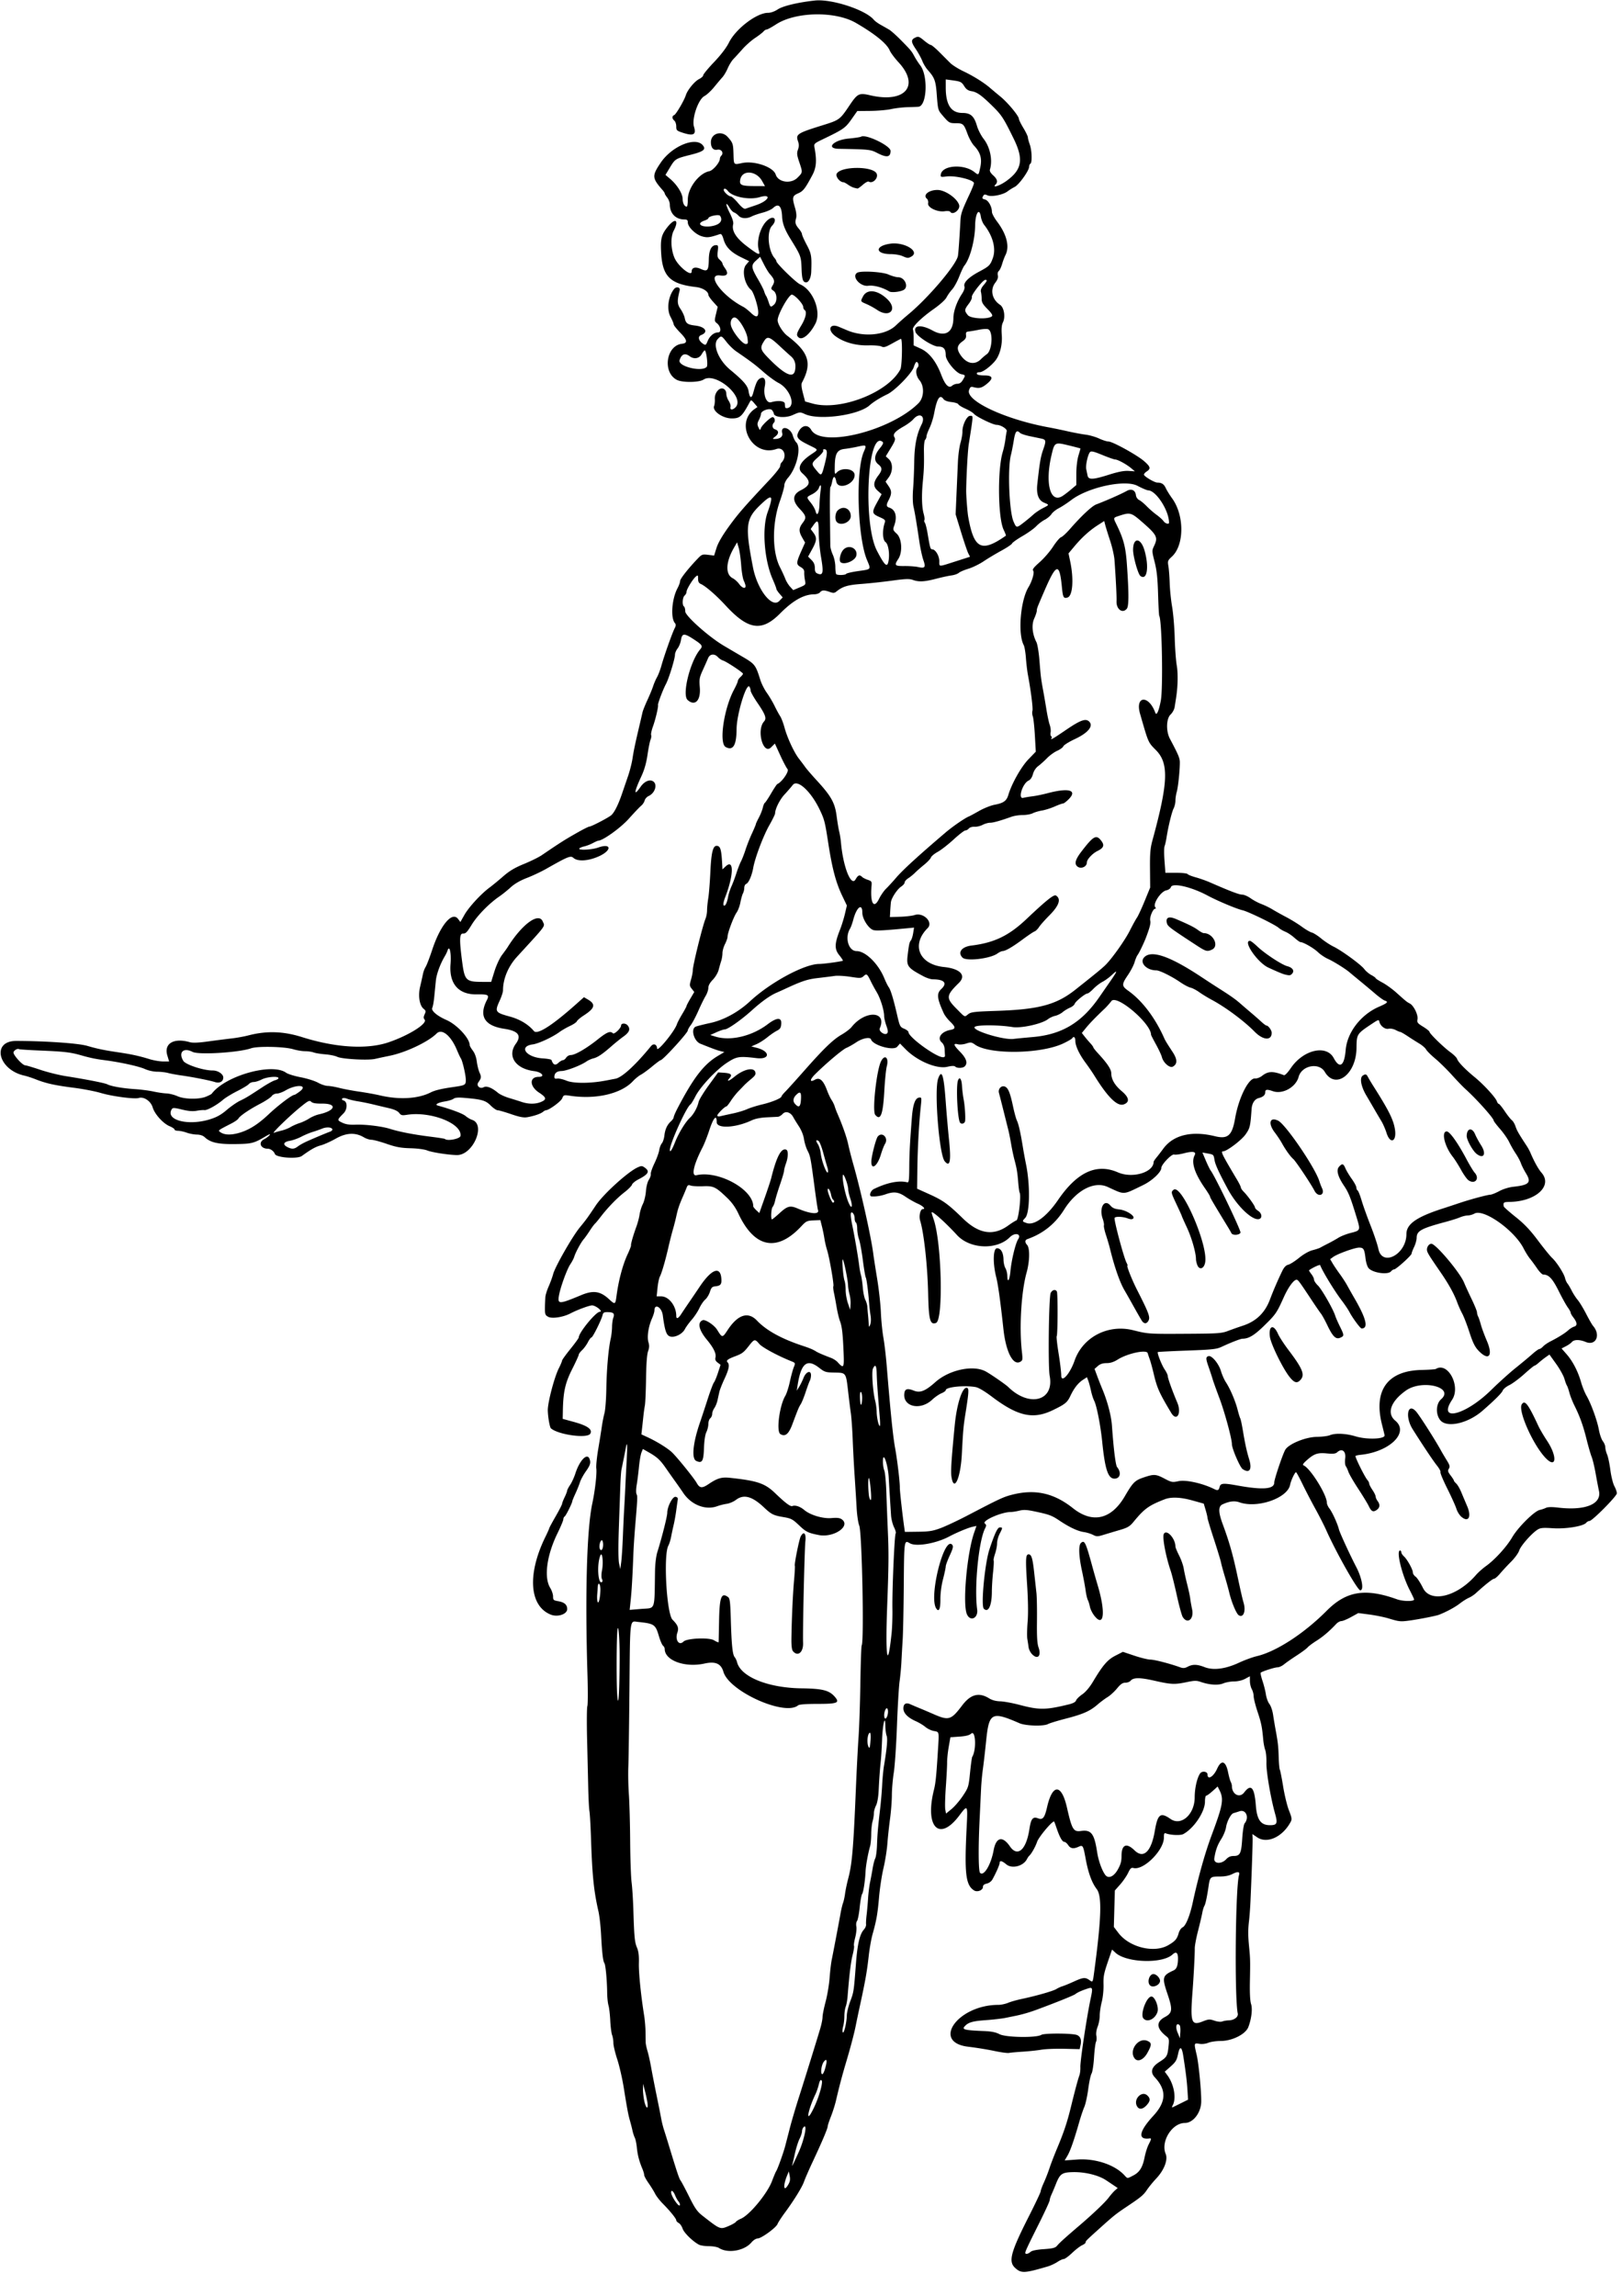 <?xml version="1.0"?>
<svg xmlns="http://www.w3.org/2000/svg" width="1185" height="1677.188" viewBox="0 0 1185 1677.188">
  <path d="M741.67 1656.524c-5.139-4.695-3.377-11.305 10.104-37.9 4.696-9.266 8.539-17.414 8.539-18.108 0-.693 1.033-3.52 2.296-6.282s3.121-7.532 4.129-10.602c1.007-3.07 3.493-9.537 5.524-14.372 4.942-11.767 7.404-19.137 10.143-30.354 2.917-11.945 5.072-19.98 6.174-23.016.478-1.315.8-4.058.715-6.094-.182-4.402 4.677-36.71 7.536-50.109 1.645-7.704 1.44-8.424-2.064-7.278-4.527 1.48-7.564 2.843-9.141 4.1-1.232.984-14.31 6.253-28.594 11.521-4.952 1.827-10.339 3.38-15 4.327-1.547.314-4.922 1.002-7.5 1.53-2.578.527-8.906 1.26-14.062 1.63-10.05.72-13.071 1.604-15.786 4.618-2.036 2.261.26 2.81 14.072 3.358 5.55.22 8.72.856 11.505 2.308 4.608 2.401 26.982 2.741 30.554.464 2.052-1.309 22.799-1.199 26.009.137 2.51 1.044 3.413 3.447 2.656 7.065l-.68 3.252-11.196-.27c-6.158-.15-13.728.154-16.822.674-3.094.52-9.21 1.168-13.594 1.44-4.382.273-8.903.681-10.045.907-1.142.225-5.994-.428-10.781-1.452-4.788-1.024-13.298-2.401-18.912-3.06-27.283-3.203-7.64-30.583 21.94-30.583 1.929 0 5.103-.667 7.054-1.482 1.95-.815 6.326-2.067 9.724-2.782 10.637-2.238 23.255-5.834 25.543-7.279 1.208-.763 3.25-1.7 4.54-2.081 1.29-.382 4.991-1.903 8.227-3.38 6.771-3.089 8.353-3.254 11.313-1.182 2.711 1.9 2.517 2.267 3.77-7.126 5.112-38.286 5.572-54.179 1.715-59.22-3.593-4.698-6.194-11.798-8.093-22.097-1.837-9.966-2.037-10.301-5.253-8.836-3.677 1.676-5.865 1.312-7.546-1.254-.845-1.289-2.11-2.343-2.81-2.343-1.468 0-3.45-3.523-5.631-10.006-.838-2.489-1.639-4.653-1.78-4.808-.96-1.052-11.234 11.108-12.47 14.758-1.27 3.752-4.256 8.99-5.911 10.368-.31.258-1.01 1.32-1.557 2.36-2.701 5.14-10.95 7.186-15.053 3.734-3.126-2.63-4.859-2.993-4.859-1.015 0 1.306-2.496 7.032-5.214 11.96-.82 1.486-2.521 2.757-4.178 3.121-1.933.425-2.795 1.176-2.795 2.438 0 2.401-4.104 4.032-6.454 2.564-6.16-3.847-7.162-12.293-5.455-46.021.853-16.86.82-16.912-5.46-8.577-14.563 19.328-25.236 8.423-18.442-18.845 1.256-5.039 1.76-10.03 2.938-29.063.869-14.032 1.059-13.197-3.183-13.993-1.795-.337-4.507-1.659-6.027-2.938-1.52-1.279-4.62-3.146-6.888-4.15-5.964-2.638-9.154-5.904-9.154-9.372 0-3.311 1.908-4.488 4.985-3.075 1.125.517 4.156 1.81 6.734 2.874a648.472 648.472 0 0110.113 4.305c11.355 4.963 12.927 4.493 21.13-6.315 6.186-8.152 12.228-9.726 19.674-5.124 2.158 1.334 4.985 2.093 8.077 2.17 2.615.065 8.974 1.23 14.13 2.59 14.43 3.807 19.076 3.766 35.847-.313 3.243-.788 5.094-1.776 5.453-2.908.3-.944 2.323-2.94 4.497-4.435 2.495-1.716 5.389-5.128 7.85-9.254 7.248-12.152 10.657-16.102 16.454-19.064l5.413-2.766 8.469 2.837c4.657 1.56 9.914 2.838 11.682 2.838 2.9 0 14.162 2.916 21.588 5.59 2.282.823 3.445.74 5.625-.396 3.632-1.894 6.88-1.815 12.322.299 6.445 2.503 15.215 1.378 25.113-3.22 4.125-1.917 9.955-4.058 12.954-4.758 14.232-3.322 34.546-16.51 51.19-33.236 14.312-14.38 28.182-16.636 51.292-8.342 4.487 1.61 12.54 1.682 12.528.11 0-.318-1.474-3.443-3.27-6.943-5.702-11.11-9.986-28.792-6.977-28.792.482 0 .877.568.877 1.26 0 .695.845 2.026 1.877 2.96 2.446 2.215 6.56 9.603 6.56 11.782 0 .938.907 2.339 2.014 3.115 1.108.776 3.534 4.49 5.391 8.256 5.512 11.174 24.881 6.438 38.705-9.465 1.615-1.857 4.873-4.767 7.241-6.466 6.663-4.781 15.173-14.13 19.302-21.206 4.213-7.218 16.104-19.002 20.03-19.848 1.36-.294 3.406-.985 4.545-1.537 1.383-.669 4.345-.732 8.906-.19 19.926 2.369 31.974-2.583 29.828-12.26-.457-2.06-1.542-7.753-2.412-12.651-.87-4.898-2.18-10.364-2.91-12.145-.731-1.78-2.384-7.476-3.674-12.656-2.531-10.17-4.906-16.787-8.93-24.886-1.409-2.836-3.061-7.055-3.672-9.375-.61-2.32-1.416-4.641-1.791-5.157-.375-.515-1.203-2.759-1.84-4.986-.637-2.226-3.36-7.115-6.049-10.863l-4.89-6.816-2.749 1.958c-1.511 1.076-3.816 2.906-5.121 4.067-1.305 1.16-2.68 2.109-3.055 2.109s-3.726 2.742-7.447 6.093c-3.72 3.352-8.617 6.99-10.88 8.085-2.262 1.096-4.456 2.889-4.875 3.985-.711 1.864-5.646 6.793-14.772 14.752-10.707 9.34-26.157 12.76-30.894 6.839-3.436-4.294-3.123-11.915.624-15.204 10.072-8.837-13.892-14.768-25.714-6.364-11.104 7.895-14.176 16.641-7.727 21.994 10.381 8.615-4.064 22.772-25.45 24.943-1.71.173-3.335.54-3.61.816-.576.576 6.735 15.345 8.698 17.572.717.814 1.303 1.997 1.303 2.628 0 .632 1.055 2.7 2.344 4.597 1.29 1.897 2.357 4.09 2.374 4.872.016.783.649 2.242 1.406 3.243 1.93 2.552 1.713 4.87-.606 6.494-2.614 1.83-3.944 1.198-5.841-2.78-.863-1.81-4.342-7.524-7.731-12.696-3.389-5.172-6.61-10.74-7.158-12.37-.548-1.633-1.416-3.503-1.927-4.156-.512-.654-.686-3.251-.387-5.772.615-5.197-2.414-7.455-5.84-4.354-1.235 1.117-2.93 1.308-7.676.865-6.796-.635-9.259.238-14.895 5.279-2.304 2.06-2.905 3.09-2.019 3.457 4.913 2.037 17.019 21.446 17.019 27.286 0 1.007.817 2.869 1.815 4.138 2.098 2.667 5.994 11.189 6.99 15.29.602 2.48 7.983 18.514 12.73 27.656 4.182 8.051 5.676 16.875 2.858 16.875-1.999 0-17.555-27.503-24.924-44.063-1.491-3.352-5.04-10.317-7.887-15.478-2.847-5.162-7.07-13.283-9.384-18.047-2.314-4.764-4.433-8.662-4.708-8.662-.885 0-3.714 5.994-4.33 9.174-1.893 9.785-23.944 17.431-36.992 12.828-3.636-1.283-7.474-.817-12.44 1.51-3.112 1.458-3.055 5.67.196 14.456 4.685 12.661 7.354 21.976 10.477 36.563 2.721 12.708 3.946 18.06 4.735 20.691 1.869 6.23-.103 11.4-3.524 9.243-1.708-1.077-5.22-9.452-6.89-16.43-.666-2.787-2.168-8.23-3.337-12.098-1.169-3.867-2.401-8.406-2.738-10.087-.337-1.681-2.687-9.398-5.224-17.149-2.536-7.75-4.61-14.63-4.61-15.29 0-.658-.62-3.281-1.376-5.83l-1.376-4.632-8.234-2.303c-8.674-2.426-15.613-2.712-20.394-.84-11.685 4.574-14.738 6.799-22.83 16.632-2.586 3.141-4.262 4.121-9.844 5.751-3.7 1.081-8.974 2.657-11.719 3.501-4.587 1.412-5.232 1.415-7.969.034-1.637-.826-4.594-1.728-6.57-2.004-4.448-.622-10.643-3.53-17.876-8.39-5.673-3.811-7.504-4.477-18.844-6.847-4.962-1.037-7.52-1.133-10.493-.396-2.162.536-4.956.975-6.208.975-6.805 0-21.336 6.435-18.969 8.4 1.195.992 1.218 1.53.151 3.648-4.675 9.282-7.939 42.849-5.752 59.16.866 6.457-5.116 9.123-7.527 3.354-3.183-7.619.064-44.151 5.268-59.279l1.758-5.107-2.88.632c-3.204.704-11.572 4.189-17.031 7.092-9.66 5.138-24.197 7.63-28.766 4.931-4.174-2.465-4.172-2.474-4.422 30.426-.127 16.857-.494 34.868-.814 40.025-.32 5.156-.738 12.539-.93 16.406-.193 3.867-.792 10.195-1.332 14.062-.54 3.867-1.399 18.422-1.908 32.344-.51 13.922-1.552 29.32-2.316 34.219-.764 4.898-1.396 12.313-1.406 16.477-.009 4.164-.612 11.969-1.34 17.344-.728 5.375-1.607 13.57-1.954 18.21-.347 4.64-1.625 12.656-2.842 17.813-1.216 5.156-2.667 14.648-3.224 21.093-1.056 12.235-1.896 17.034-4.756 27.188-.945 3.351-2.21 10.523-2.812 15.937-1.227 11.039-2.389 17.675-6.071 34.688-1.396 6.445-2.862 13.406-3.26 15.469-1.106 5.746-3.742 15.807-7.121 27.187-3.085 10.39-5.037 17.775-7.434 28.125-.716 3.094-2.377 8.342-3.69 11.662-1.313 3.32-2.388 6.586-2.388 7.258 0 1.508-4.2 11.415-10.857 25.611-2.78 5.93-5.649 12.5-6.374 14.6-1.436 4.16-7.316 13.691-14.22 23.05-2.412 3.269-4.742 6.876-5.179 8.015-1.034 2.698-11.89 10.585-14.567 10.585-1.16 0-3.132 1.258-4.475 2.854-5.199 6.179-17.257 8.262-23.748 4.102-1.16-.744-4.392-1.33-7.327-1.33-2.888 0-6.172-.49-7.299-1.09-4.55-2.419-10.938-8.679-11.932-11.693-.576-1.743-1.857-3.603-2.847-4.133-.99-.53-1.8-1.424-1.8-1.988 0-1.221-4.583-6.877-9.99-12.326-2.142-2.16-4.617-5.373-5.5-7.14-.882-1.767-3.031-5.243-4.776-7.725-1.744-2.481-3.171-5.134-3.171-5.896 0-.76-.582-2.77-1.294-4.462-2.35-5.594-3.528-10.097-4.06-15.528-.29-2.95-.965-6.207-1.5-7.238-.536-1.032-1.294-3.352-1.685-5.157-.391-1.804-1.196-4.968-1.79-7.031-1.316-4.58-2.088-8.67-4.603-24.375-1.074-6.703-3.216-16.037-4.76-20.742-1.544-4.704-2.808-10.056-2.808-11.892 0-1.835-.426-4.457-.946-5.826-.52-1.369-1.126-6.142-1.345-10.608-.22-4.466-.801-9.43-1.293-11.03-.492-1.6-.927-5.82-.966-9.375-.1-8.993-1.161-20.343-2.007-21.464-1.015-1.348-1.768-7.756-2.423-20.625-.315-6.188-1.177-13.9-1.916-17.136-3.41-14.93-4.544-25.993-5.45-53.177-.31-9.281-.823-18.296-1.14-20.032-.317-1.736-.715-9.33-.885-16.875-.17-7.545-.548-23.667-.84-35.827-.293-12.16-.203-22.993.199-24.074.402-1.08.439-11.382.082-22.891-1.822-58.812-.493-106.272 3.502-124.988 2.022-9.478 3.457-21.981 2.958-25.782-.238-1.804.39-8.132 1.393-14.062 1.004-5.93 2.185-13.313 2.625-16.406.44-3.094 1.313-7.524 1.94-9.844.628-2.32 1.238-10.336 1.355-17.813.222-14.076 1.545-29.24 3.19-36.562.521-2.32.966-6.195.989-8.611.022-2.416.425-5.404.895-6.64 1.165-3.065.232-4.083-3.824-4.172-2.916-.063-3.527.281-4.027 2.275-.927 3.691-7.167 16.21-8.08 16.21-.453 0-1.634 1.582-2.626 3.516-.991 1.934-2.898 4.538-4.238 5.788-1.339 1.25-2.43 2.727-2.423 3.282.007.554-2.156 5.31-4.807 10.567-5.08 10.077-6.529 16.521-6.802 30.259l-.121 6.068 8.038 2.202c10.059 2.757 13.833 5.427 12.14 8.589-1.989 3.717-23.001.93-28.736-3.811-.888-.735-2.168-7.88-2.333-13.022-.176-5.51 4.763-24.396 8.106-30.992 1.274-2.514 2.316-4.996 2.316-5.516 0-.52 2.742-4.34 6.094-8.492 3.351-4.152 6.094-7.93 6.094-8.395 0-3.528 12.518-18.79 15.418-18.797 2.697-.01-2.868-4.601-5.631-4.65-1.986-.034-10.888 3.255-15.881 5.869-5.332 2.79-13.49 4.01-16.284 2.434-2.576-1.453-2.636-1.883-2.013-14.304.074-1.477 1.157-4.998 2.407-7.823 1.25-2.826 2.729-6.89 3.288-9.033 1.391-5.337 14.011-27.434 19.465-34.085 4.758-5.8 5.466-6.775 11.787-16.216 5.478-8.183 23.327-24.388 30.412-27.61 2.85-1.297 3.322-1.28 5.361.203 3.758 2.731 2.61 4.741-4.93 8.64-2.17 1.122-4.19 2.811-4.49 3.754-.299.943-2.794 3.451-5.544 5.573-5.398 4.164-12.163 11.144-17.328 17.877-1.78 2.32-3.712 4.64-4.295 5.157-.582.515-2.282 2.835-3.776 5.156-1.494 2.32-3.457 5.07-4.362 6.11-1.998 2.295-5.928 9.57-6.862 12.702-.374 1.255-1.682 3.766-2.907 5.58-2.497 3.699-7.36 17.17-8.326 23.062-1.019 6.22.146 6.18 16.337-.564 8.804-3.667 13.87-2.923 20.268 2.974 4.457 4.109 4.645 4.022 5.51-2.52 1.482-11.217 4.55-22.71 8.07-30.236 1.508-3.224 2.638-6.177 2.512-6.563-.271-.825 1.564-7.211 3.974-13.826.939-2.579 1.969-6.52 2.288-8.758.32-2.24 1.39-5.656 2.378-7.593.988-1.937 2-6.143 2.248-9.346.26-3.347 1.165-6.896 2.13-8.345.922-1.386 1.555-3.286 1.407-4.221-.148-.936 1.06-4.46 2.686-7.83 1.626-3.371 3.19-7.668 3.477-9.55.287-1.88 1.151-4.146 1.92-5.032.77-.887 1.605-3.418 1.856-5.625.529-4.66 2.058-7.977 4.834-10.489 1.084-.98 1.97-2.307 1.97-2.948 0-.64 1.29-3.634 2.866-6.652 11.665-22.338 19.201-32.085 29.55-38.224l4.616-2.737-2.813-.69c-2.49-.61-5.669-1.775-14.72-5.397-4.65-1.861-7.154-10.58-3.561-12.4.773-.39 5.597-1.617 10.718-2.725 9.962-2.153 20.554-7.928 29.126-15.88 14.871-13.797 39.651-27.184 50.445-27.254 3.634-.024 16.785-1.841 17.383-2.403.18-.17-1.03-2-2.692-4.068-3.537-4.4-3.42-8.417.531-18.396 1.225-3.094 2.869-8.367 3.652-11.719l1.425-6.093-3.364-7.032c-4.687-9.798-7.374-19.959-10.288-38.906-2.324-15.11-2.804-16.978-6.162-24.003-6.464-13.521-16.293-22.531-19.734-18.089-1.157 1.494-3.873 4.627-6.036 6.96-3.498 3.777-6.827 10.486-6.865 13.836-.008.663-1.905 4.538-4.217 8.612-4.386 7.73-10.415 23.67-11.736 31.03-1.037 5.776-3.346 11.09-5.112 11.768-.797.305-1.449 1.593-1.449 2.86 0 1.268-.43 3.11-.957 4.094-.526.983-1.366 3.943-1.865 6.576-.5 2.634-1.745 5.964-2.768 7.401-2.134 2.997-6.597 14.865-6.597 17.542 0 .989-.844 3.453-1.875 5.476-1.032 2.022-1.875 5.002-1.875 6.62 0 1.62-.402 4.167-.892 5.662-.49 1.494-1.333 4.444-1.872 6.554-.549 2.152-2.422 5.323-4.264 7.22-2.163 2.227-3.286 4.278-3.289 6.006-.002 1.444-.894 4.086-1.983 5.872-1.088 1.786-3.468 6.638-5.288 10.781-1.82 4.144-4.303 8.84-5.517 10.436-1.214 1.595-2.208 3.384-2.208 3.974 0 1.751-18.25 21.718-19.851 21.718-.372 0-3.147 2.056-6.165 4.568-3.02 2.512-6.733 5.222-8.252 6.022-1.52.8-4.135 2.927-5.811 4.728-8.57 9.203-27.002 13.5-45.816 10.682-4.656-.698-4.835-.64-5.89 1.908-.949 2.29-9.686 8.655-11.881 8.655-.395 0-1.384.545-2.198 1.212-1.719 1.408-6.563 3.045-11.497 3.886-2.55.435-5.619-.154-11.719-2.248-4.545-1.56-8.988-2.84-9.873-2.843-.885-.004-3.17-1.568-5.079-3.477-3.707-3.707-6.44-4.496-19.338-5.583-4.432-.374-6.769-.177-7.771.655-.789.654-3.597 1.532-6.24 1.95-5.004.79-7.762 2.338-5.354 3.004 9.88 2.731 18.227 5.851 20.309 7.59 1.42 1.188 3.532 2.457 4.693 2.82 10.519 3.293.816 25.989-11.017 25.77-6.228-.115-18.291-1.992-21.627-3.366-1.924-.792-7.103-1.478-12.187-1.616-7.08-.19-10.56-.832-17.459-3.215-4.739-1.637-9.752-2.977-11.14-2.977-1.387 0-3.837-.79-5.445-1.755-6.183-3.714-12.893-3.425-20.494.882-3.72 2.109-8.672 4.34-11.004 4.957-3.791 1.004-7.151 2.882-13.859 7.747-3.309 2.4-18.837 1.232-19.742-1.484-.633-1.899-3.116-3.784-4.984-3.784-5.465 0-7.358-4.614-2.85-6.946 1.455-.752 3.248-2.098 3.984-2.99.884-1.07-.093-.772-2.88.88-8.645 5.123-10.102 5.489-22.464 5.635-12.47.148-17.843-1.087-22.128-5.086-1.208-1.127-3.323-1.821-5.625-1.847-2.03-.022-5.377-.649-7.44-1.392-2.062-.743-4.91-1.357-6.328-1.365-1.418-.008-2.578-.43-2.578-.94 0-.508-1.582-1.58-3.516-2.382-4.81-1.995-10.988-8.839-12.451-13.793-1.35-4.57-6.459-8.02-10.147-6.849-3.071.975-19.408-1.181-27.735-3.66-4.156-1.238-13.042-2.95-19.745-3.805-13.78-1.757-20.21-3.178-27.656-6.11-2.836-1.117-6.633-2.358-8.437-2.758-19.305-4.277-24.23-25.387-5.913-25.34 21.718.056 45.314 1.697 51.85 3.605 7.495 2.188 12.211 3.159 23.438 4.826 8.889 1.32 14.93 2.652 21.951 4.84 3.05.95 7.544 1.727 9.987 1.727h4.44l-1.322-4.394c-2.62-8.703 4.712-13.051 16.37-9.708 2.186.627 6.286.463 13.587-.544 5.75-.793 13.408-1.77 17.018-2.173 3.61-.403 9.094-1.392 12.187-2.198 13.382-3.487 25.553-3.098 39.375 1.257 24.463 7.71 47.359 9.09 62.996 3.801 14.898-5.039 28.795-13.788 26.43-16.638-.853-1.027-.845-1.91.03-3.832.987-2.164.896-2.695-.674-3.957-3.09-2.484-4.222-9.533-2.614-16.284.76-3.19 1.671-7.27 2.026-9.066.355-1.798 1.249-4.188 1.985-5.312.737-1.124 2.925-6.826 4.862-12.67 5.938-17.915 14.517-28.11 18.835-22.385l1.7 2.253 2.955-5.238c3.142-5.568 12.136-15.338 18.344-19.927 2.063-1.525 6.538-5.2 9.945-8.17 4.615-4.02 8.485-6.332 15.184-9.068 4.945-2.02 10.806-4.907 13.024-6.416 13.919-9.469 16.991-11.41 26.893-16.992 3.807-2.146 7.365-3.902 7.908-3.902 1.416 0 13.907-6.503 15.974-8.317 2.294-2.012 5.054-7.513 7.822-15.589 1.237-3.61 3.28-9.58 4.538-13.268 1.258-3.687 2.69-9.383 3.182-12.656.853-5.679 1.946-10.849 5.273-24.939.821-3.478 1.724-7.38 2.006-8.668.282-1.29 1.88-5.297 3.553-8.906 1.672-3.61 3.575-8.216 4.229-10.237.653-2.02 1.933-4.973 2.843-6.562.91-1.589 2.36-5.42 3.224-8.514 1.995-7.157 7.808-23.56 9.575-27.02 1.076-2.107 1.116-2.929.199-4.035-3.22-3.879-2.157-17.716 1.95-25.377 1.043-1.947 1.897-4.313 1.897-5.257 0-1.606 5.845-9.04 12.924-16.439 2.866-2.996 3.385-3.183 7.5-2.698l4.42.522 1.76-5.58c1.164-3.691 4.227-8.985 9.042-15.63 6.863-9.471 11.016-14.243 29.745-34.183 4.254-4.528 7.734-8.988 7.734-9.909 0-.921.43-2.104.954-2.63 4.48-4.48 1.708-11.782-3.752-9.878-17.435 6.078-30.864-18.742-15.835-29.269l2.018-1.413-2.306-2.74c-2.067-2.456-2.397-2.572-3.177-1.115-5.817 10.863-7.26 12.182-13.313 12.182-6.647 0-14.391-5.474-12.864-9.093.392-.928.625-3.258.518-5.176-.257-4.602 3.55-8.875 6.5-7.297 1.172.627 1.884 1.968 1.888 3.552.004 1.4.797 3.745 1.764 5.212.967 1.466 1.548 3.47 1.291 4.453-.61 2.33 1.746 2.37 3.832.064 6.76-7.47-14.75-25.825-23.525-20.074-3.254 2.133-15.387 2.28-19.427.234-10.72-5.428-7.958-25.104 3.707-26.406 4.275-.476 3.89-2.791-1.356-8.148-2.601-2.657-4.73-5.359-4.73-6.005 0-.646-1.054-3.156-2.343-5.577-2.885-5.42-1.685-14.802 2.583-20.192 1.694-2.14 4.72-1.451 4.126.938-1.934 7.76-1.824 10.055.65 13.626 1.346 1.941 2.717 4.88 3.047 6.532.796 3.979 2.06 4.875 7.848 5.56 7.305.865 9.663 4.8 4.137 6.901-2.627.999-1.95 4.142 1.367 6.344 1.904 1.264 2.105 1.147 3.416-1.99 1.57-3.758 4.612-6.27 7.592-6.27 2.598 0 2.05-4.4-.835-6.698-1.831-1.459-1.868-1.82-.682-6.761l1.252-5.22-3.423-3.788c-1.882-2.084-3.422-4.347-3.422-5.029 0-2.442-4.186-5.089-8.906-5.63-18.876-2.167-24.529-7.633-25.551-24.71-.619-10.338.117-13.437 4.514-19 5.744-7.266 8.844-5.52 4.612 2.598-2.393 4.592-2.083 13.692.68 19.931 2.718 6.137 12.464 13.87 12.464 9.89 0-2.96 2.659-3.75 6.615-1.966 4.957 2.236 5.769 1.291 5.92-6.883.129-6.973 1.93-10.484 5.378-10.484 1.46 0 1.615.597 1.16 4.453-.442 3.74-.21 4.739 1.45 6.239 1.087.982 1.977 2.183 1.977 2.668 0 .485.845 2.069 1.878 3.52 2.877 4.04 1.624 5.97-3.426 5.277-10.854-1.488 1.191 14.937 16.825 22.944 1.137.582 3.61 2.533 5.497 4.336 3.876 3.703 5.568 3.392 5.342-.983-.227-4.386-3.512-14.388-5.182-15.774-4.875-4.046-6.969-14.432-3.694-18.324l2.24-2.663-5.64-2.74c-7.56-3.672-11.367-7.485-12.969-12.99-.96-3.3-1.691-4.376-2.732-4.025-7.522 2.54-9.32 2.754-13.256 1.575-4.665-1.398-10.196-6.878-10.196-10.103 0-1.729-.515-2.163-2.578-2.173-6.297-.032-10.516-4.409-10.568-10.966-.011-1.438-.846-3.67-1.854-4.959-1.008-1.29-1.843-2.66-1.854-3.047-.012-.387-.67-1.441-1.461-2.344-7.867-8.96-7.982-10.484-1.514-20.1 8.015-11.914 25.022-19.145 30.57-12.996 2.876 3.186.999 4.74-8.662 7.176-11.058 2.788-11.313 2.945-15.163 9.326l-3.24 5.37 3.436 2.917c5.107 4.337 9.1 10.765 9.12 14.682.017 3.136 1.338 5.579 3.018 5.579.413 0 .75-2.313.75-5.139 0-8.446 8.152-19.226 15.678-20.731 2.793-.559 7.76-6.437 7.76-9.183 0-.624.463-1.599 1.03-2.166 2.013-2.013.078-4.956-2.871-4.366-2.967.593-4.722-1.447-4.722-5.489 0-6.418 7.815-8.82 12.304-3.78 3.705 4.157 3.983 4.968 4.193 12.216.244 8.386-.018 8.11 6.397 6.778 8.904-1.849 22.696 2.898 24.447 8.413 1.814 5.715 11.152 7.078 15.909 2.322 3.903-3.903 3.887-3.761 1.281-11.476-1.716-5.082-1.861-6.485-.932-9.053.82-2.268.832-3.801.05-6.048-1.808-5.184-.634-5.95 17.972-11.74 12.31-3.83 12.607-4.049 19.629-14.483 5.913-8.786 6.959-9.294 15.188-7.386 25.46 5.906 36.483-6.968 20.648-24.115-2.835-3.07-5.727-6.954-6.427-8.63-2.088-4.996-10.684-12-24.721-20.14-15.095-8.755-44.048-8.224-58.349 1.068-3.176 2.064-6.272 3.753-6.88 3.753-.607 0-1.651.658-2.32 1.464-.668.805-3.41 2.922-6.095 4.703-2.684 1.782-6.832 5.447-9.218 8.145-2.387 2.699-5.365 5.96-6.62 7.25-1.253 1.29-3.111 4.296-4.129 6.683-1.017 2.386-2.76 5.339-3.87 6.562-1.112 1.223-3.851 4.472-6.089 7.22-2.237 2.75-5.419 5.702-7.07 6.563-4.574 2.383-9.434 16.64-7.652 22.446 1.784 5.813-.365 6.93-8.33 4.324-4.291-1.403-4.628-1.737-4.628-4.572 0-1.683-.633-3.584-1.407-4.226-1.755-1.456-1.814-3.393-.123-4.042 1.356-.52 7.392-10.822 8.546-14.587 1.143-3.728 6.4-10.127 9.624-11.715 1.676-.825 3.047-2.084 3.047-2.797 0-.714 3.568-5.045 7.93-9.625 5.063-5.318 9.002-10.488 10.897-14.303 4.99-10.05 20.277-21.681 28.493-21.681 2.063 0 4.808-.968 7.16-2.524 3.773-2.497 14.868-5.142 27.082-6.456 12.227-1.315 37.082 6.794 43.063 14.05.739.896 2.99 2.548 5.002 3.67a454.247 454.247 0 016.157 3.499c1.373.801 5.182 4.176 8.464 7.5 7.527 7.623 7.97 8.156 10.095 12.136.963 1.805 2.884 4.763 4.27 6.574 5.786 7.561 4.848 29.379-1.296 30.14-.673.084-4.176.225-7.786.315-3.61.09-9.093.72-12.187 1.399-3.094.679-9.933 1.275-15.198 1.325l-9.574.09-4.28 6.078c-4.451 6.322-5.919 7.345-20.794 14.486-6.33 3.038-6.692 3.38-6.23 5.863 1.826 9.808 1.43 14.883-1.602 20.53-5.326 9.92-6.581 11.52-10.338 13.177-4.245 1.873-4.481 3-2.225 10.597.899 3.026 1.206 5.94.785 7.436-.948 3.363-.585 4.766 2.044 7.89 1.24 1.475 2.255 3.247 2.255 3.938 0 .69 1.531 4.139 3.403 7.662 3.458 6.512 3.747 8.222 3.335 19.699-.158 4.392-1.817 7.83-3.758 7.787-2.328-.053-3.01-2.135-3.308-10.106-.336-8.93-.476-9.304-8.162-21.755-4.151-6.725-5.827-11.199-6.044-16.139-.348-7.882-2.63-10.052-6.623-6.3-1.134 1.064-4.524 2.578-7.535 3.364-3.01.786-6.625 2.025-8.032 2.752-3.614 1.87-7.693 1.646-9.66-.528-.921-1.018-2.372-2.072-3.224-2.343-.851-.27-2.296-1.757-3.21-3.305-3.169-5.363-3.235-2.783-.089 3.469 2.109 4.191 2.978 7.013 2.61 8.478-1.2 4.778 2.13 10.076 10.126 16.113 8.492 6.412 9.797 6.88 8.66 3.11-2.057-6.82 1.12-17.847 6.429-22.314 4.655-3.917 7.368-.27 3.136 4.217-3.945 4.182-2.814 18.124 1.91 23.562.708.814 1.286 1.824 1.286 2.243 0 1.64 14.314 15.613 17.331 16.918 9.48 4.1 15.679 19.864 11.249 28.606-3.923 7.743-9.557 12.456-12.233 10.235-1.972-1.637-1.702-2.883 1.935-8.922 3.218-5.345 4.201-10.037 2.343-11.185-.515-.318-.953-1.293-.972-2.164-.048-2.151-5.565-8.282-8.14-9.046-2.088-.62-10.575 14.384-10.575 18.694 0 2.816 3.73 8.812 7.064 11.355 15.803 12.053 18.299 20.022 10.712 34.2-.601 1.121-.374 3.619.703 7.725l1.591 6.067 5.42 1.506c20.25 5.63 55.429-8.094 64.198-25.046 1.247-2.412 1.606-22.196.402-22.197-.208 0-3.05 1.494-6.316 3.32-4.95 2.769-6.264 3.147-7.895 2.274-1.094-.586-5.338-.955-9.621-.837-9.034.248-17.764-2.171-23.916-6.628-6.202-4.493-4.398-9.783 2.365-6.936l6.19 2.604c12.146 5.108 27.927 3.562 35.323-3.46 2.337-2.22 6.57-5.958 9.405-8.309 14.451-11.977 34.738-35.874 36.077-42.497.358-1.77 1.152-12.781 1.825-25.312.305-5.667.922-7.497 6.73-19.943 1.749-3.75 3.18-7.337 3.18-7.973 0-2.422-13.447-5.723-19.992-4.908-4.263.53-4.506.445-4.219-1.494.995-6.706 16.75-7.847 24.471-1.773 3.196 2.514 3.078 2.61 4.39-3.57 1.341-6.323.048-10.738-4.583-15.652-1.459-1.547-3.578-5.338-4.71-8.426-2.753-7.504-3.268-7.98-8.639-7.98-4.716 0-5.056-.214-10.372-6.524-2.532-3.005-2.73-3.802-3.483-13.975-.783-10.573-1.544-12.683-6.643-18.407-1.378-1.547-3.156-4.5-3.951-6.563-.796-2.062-2.949-5.98-4.785-8.704-3.6-5.344-3.624-6.881-.13-8.473 1.96-.893 2.753-.606 6.13 2.216 2.135 1.784 4.369 3.251 4.965 3.262.595.011 3.403 2.343 6.239 5.182 2.836 2.84 6.422 6.431 7.969 7.982 1.547 1.55 5.868 4.271 9.602 6.047 7.309 3.476 14.947 8.238 19.46 12.132 1.547 1.335 5.04 4.258 7.761 6.497 5.306 4.363 13.333 14.064 13.333 16.113 0 .685 1.475 3.693 3.279 6.684 1.803 2.99 3.286 6.07 3.295 6.844.01.773.625 3.093 1.368 5.156 1.56 4.332 1.873 13.21.495 14.062-.515.319-.937 1.315-.937 2.213 0 2.84-7.358 13.135-10.563 14.779-1.667.855-4.006 2.314-5.197 3.243-3.249 2.53-11.807 4.227-14.693 2.912-1.964-.895-2.469-.788-3.26.69-.78 1.457-.536 1.851 1.45 2.35 2.504.628 5.075 5.233 5.075 9.089 0 1.13 1.705 4.311 3.788 7.07 7.001 9.274 9.242 18.185 6.127 24.375-.734 1.46-1.859 4.453-2.498 6.652-.64 2.199-1.722 4.462-2.406 5.03-.73.606-1.017 1.93-.694 3.214.378 1.508-.205 3.17-1.884 5.372-3.928 5.15-2.387 12.26 3.493 16.112 2.935 1.923 4.083 8.874 2.116 12.816-.952 1.908-1.193 4.625-.84 9.473.524 7.218-1.537 14.857-5.124 18.985-3.73 4.295-8.845 7.969-11.095 7.969-1.498 0-2.24.437-1.99 1.172.252.744 2.25 1.172 5.468 1.172 6.288 0 6.857 2.098 1.7 6.272-3.585 2.9-5.438 3.361-9.43 2.341-2.153-.55-2.616-.268-3.438 2.09-2.724 7.815 26.577 21.49 58.426 27.268 3.094.561 9.211 1.835 13.594 2.83 4.383.995 10.29 2.099 13.125 2.453 2.836.354 7.266 1.625 9.844 2.826 2.578 1.2 5.678 2.187 6.888 2.192 3.011.012 21.028 9.958 26.054 14.382 4.714 4.15 5.005 5.436 1.715 7.592-1.305.855-2.113 1.975-1.796 2.49 1.024 1.656 7.826 5.545 9.7 5.545 3.174 0 4.815 1.083 6.205 4.098.745 1.613 2.802 4.93 4.573 7.372 9.056 12.488 8.98 34.201-.147 42.59-3.022 2.778-3.184 3.225-2.548 6.994.375 2.214.802 7.84.95 12.502.147 4.661.946 12.407 1.774 17.213.827 4.805 1.676 14.93 1.887 22.5.21 7.57.869 16.612 1.465 20.094 1.025 5.989.855 15.32-.432 23.668-.318 2.063-.801 5.167-1.073 6.899-.272 1.732-1.585 4.16-2.918 5.395-3.244 3.006-3.522 12.17-.54 17.793 6.201 11.692 7.226 14.123 7.242 17.173.03 5.844-1.264 18.235-2.26 21.64-.527 1.802-.958 4.67-.958 6.375s-.585 4.239-1.3 5.631c-1.359 2.648-3.95 13.268-5.193 21.282-.4 2.578-1.05 5.436-1.445 6.352-.395.916-.42 5.662-.053 10.547l.666 8.882h7.826c4.304 0 8.083.416 8.398.925.314.509 2.976 1.583 5.914 2.387 2.939.804 7.663 2.478 10.5 3.72 14.699 6.437 21.19 8.906 23.417 8.906 1.355 0 4.128 1.192 6.163 2.649 2.036 1.457 5.6 3.36 7.92 4.229 2.32.869 5.906 2.61 7.968 3.868 2.063 1.258 6.677 3.83 10.254 5.715 3.577 1.885 8.702 5.05 11.387 7.034 2.686 1.984 5.921 3.868 7.19 4.186 1.267.318 4.37 2.285 6.893 4.371 2.524 2.086 6.554 4.741 8.955 5.9 5.982 2.886 20.128 13.213 22.505 16.428 1.07 1.448 3.372 3.4 5.115 4.339 1.744.939 3.17 1.966 3.17 2.282 0 .317 2.215 1.763 4.922 3.214 2.707 1.45 7.242 4.713 10.078 7.25 7.443 6.658 7.767 6.92 9.97 8.068 2.891 1.505 6.243 8.388 5.614 11.529-.456 2.282.01 2.89 4.139 5.433 2.558 1.574 4.652 3.256 4.652 3.738 0 1.262 10.242 11.251 15.303 14.925 2.37 1.72 4.552 3.892 4.848 4.825.735 2.315 5.814 7.579 12.983 13.456 6.582 5.395 15.249 14.864 16.121 17.614.307.967.9 1.759 1.319 1.759.418 0 2.393 2.426 4.39 5.39 1.996 2.965 4.336 5.92 5.199 6.566.862.646 2.073 2.704 2.69 4.572.994 3.012 2.343 5.358 8.29 14.41.847 1.289 1.988 3.398 2.536 4.687 2.79 6.563 5.804 11.996 8.142 14.67 8.377 9.582-4.059 21.009-23.227 21.342-4.513.079-4.838.325-4.36 3.301.077.482 3.994 3.952 8.703 7.712 6.376 5.092 10.538 9.475 16.304 17.172 4.259 5.684 8.89 11.389 10.292 12.678 3.294 3.03 8.686 11.422 9.477 14.75.34 1.426 1.144 3.227 1.788 4 .644.773 2.044 3.143 3.11 5.265 1.067 2.123 3.033 5.159 4.369 6.746 1.336 1.588 4.115 6.165 6.175 10.17 2.06 4.007 4.31 7.932 4.998 8.724 5.867 6.75 2.105 14.887-5.429 11.739-4.323-1.806-8.475-1.775-10.011.076-.671.808-2.644 2.2-4.384 3.092l-3.163 1.623 3.668 4.173c4.479 5.094 8.318 12.503 10.581 20.415.935 3.268 2.714 7.7 3.953 9.85 3.375 5.85 7.84 18.124 9.076 24.948.602 3.322 1.905 7.07 2.896 8.33.99 1.26 1.8 3.273 1.8 4.475 0 1.202.592 3.57 1.314 5.264.722 1.693 1.794 6.803 2.381 11.355.587 4.552 1.895 9.82 2.905 11.705 1.011 1.886 1.838 4.255 1.838 5.264 0 2.076-17.985 20.224-20.042 20.224-.71 0-1.785.594-2.388 1.322-2.092 2.52-14.762 4.595-24.275 3.976-7.296-.475-9.152-.305-11.25 1.03-4.38 2.786-12.325 11.827-13.39 15.234-.564 1.805-3.199 5.454-5.856 8.109-2.656 2.655-6.287 6.557-8.069 8.672-1.78 2.114-3.77 3.844-4.421 3.844-1.053 0-6.692 4.468-13.434 10.643-1.29 1.18-3.557 2.659-5.04 3.285-1.482.626-4.435 2.495-6.562 4.152-3.43 2.674-9.62 6.028-15.117 8.193-2.267.893-14.918 3.373-22.031 4.318-6.212.826-7.246.715-14.842-1.59-3.265-.99-9.593-2.279-14.063-2.864l-8.126-1.064-5.302 2.932c-2.915 1.613-6.109 2.932-7.096 2.932-.988 0-2.685.95-3.772 2.11-4.965 5.3-9.547 9.208-14.34 12.233-2.858 1.804-5.792 3.997-6.52 4.874-.727.876-4.295 3.52-7.927 5.873-3.633 2.353-7.798 5.265-9.256 6.47-1.457 1.205-3.583 2.19-4.723 2.19-2.068 0-11.391 2.984-12.364 3.957-.282.281.316 2.987 1.328 6.012 1.012 3.025 2.137 7.51 2.499 9.964.361 2.456 1.501 5.537 2.533 6.848 1.031 1.311 2.231 4.787 2.667 7.724a387.45 387.45 0 001.826 10.964c1.764 9.587 2.03 11.933 2.293 20.285.14 4.453.513 8.512.827 9.02.314.51 1.414 6.09 2.444 12.403 1.03 6.313 2.95 14.173 4.268 17.467 1.989 4.971 2.208 6.346 1.291 8.094-5.808 11.077-17.225 16.405-24.523 11.446l-3.501-2.38.136 3.083c.127 2.855-.674 26.403-1.571 46.207-.21 4.64-.681 10.969-1.046 14.063-.77 6.532-.755 10.774.066 19.218.845 8.692.88 10.224.573 24.925-.178 8.511.126 14.423.854 16.63 1.171 3.548.287 10.938-2.021 16.886-2.02 5.208-11.818 10.108-20.216 10.112-3.237 0-7.295.591-9.017 1.31-1.869.782-4.506 1.087-6.537.757-3.978-.645-3.994-.581-1.962 8.04 1.49 6.322 3.453 26.428 3.34 34.207-.118 8.05-5.893 15.571-11.956 15.571-9.367 0-17.803 13.582-14.022 22.575 1.8 4.28-1.098 11.847-6.89 17.992-2.318 2.46-5.358 6.176-6.756 8.257-2.636 3.924-4.301 5.301-15.315 12.663-7.397 4.944-9.169 6.37-19.588 15.754-9.65 8.692-9.943 8.987-9.943 10.034 0 .49-1.16 1.407-2.578 2.039-1.418.632-4.688 3.153-7.266 5.604-2.578 2.45-5.328 4.456-6.11 4.456-.783 0-2.892.973-4.688 2.161-1.795 1.188-4.952 2.657-7.014 3.264-17.046 5.016-19.392 5.124-23.798 1.1zm11.184-11.717c1.045-.946 4.4-1.642 9.727-2.018 6.698-.473 8.417-.92 9.747-2.54 1.679-2.045 5.892-5.858 16.158-14.624 10.103-8.626 19.038-17.15 21.611-20.617 1.343-1.81 3.349-4.095 4.459-5.08l2.017-1.79-2.223-1.491c-1.222-.82-4.068-2.72-6.323-4.222-5.532-3.685-15.54-6.112-24.277-5.887-7.998.206-9.387 1.212-12.463 9.03-.925 2.352-2.297 5.605-3.047 7.23s-1.365 3.564-1.365 4.309c0 .745-3.48 8.32-7.734 16.836-8.386 16.785-10.078 20.405-10.078 21.556 0 1.233 2.083.853 3.79-.692zm-220.066-19.104c2.306-.989 4.48-2.261 4.83-2.827.349-.566 1.99-1.596 3.646-2.288 6.304-2.633 19.305-18.35 22.749-27.5 1.318-3.503 2.704-6.791 3.08-7.307.953-1.31 5.219-13.204 6.556-18.281.61-2.32 2.137-8.227 3.392-13.125s4.17-14.813 6.48-22.031c4.555-14.245 13.405-42.77 15.876-51.176.847-2.882 1.542-6.468 1.543-7.97 0-1.5 1.01-6.526 2.244-11.167 1.232-4.64 2.54-12.445 2.905-17.344.365-4.898 1.055-10.804 1.533-13.124 1.158-5.623 5.27-27.233 6.463-33.972.523-2.958 1.353-6.433 1.843-7.722.49-1.289 1.152-4.353 1.472-6.81.32-2.456 1.36-7.418 2.313-11.028 2.813-10.656 3.772-21.923 5.586-65.625.557-13.406 1.428-30.281 1.936-37.5.508-7.219 1.11-25.053 1.335-39.632.226-14.58.655-26.904.955-27.39 1.843-2.98.222-82.806-1.778-87.593-.766-1.832-1.627-7.66-1.915-12.951-.288-5.292-.939-15.738-1.447-23.215-.508-7.477-1.147-19.5-1.42-26.719-.272-7.219-.886-15.867-1.363-19.219-.478-3.351-1.349-10.312-1.934-15.468-1.619-14.252-1.471-14.04-9.854-14.179-6.561-.109-7.305-.338-11.383-3.516-8.894-6.929-13.245-3.337-15.758 13.007l-.577 3.75 1.744-2.812c.96-1.547 2.407-4.5 3.217-6.563 1.806-4.599 5.443-5.887 5.443-1.927 0 1.332-.392 3.154-.87 4.05-.479.895-1.835 4.58-3.014 8.19-1.18 3.61-2.791 7.598-3.583 8.864-1.488 2.382-1.912 3.398-6.184 14.822-2.673 7.15-5.303 9.26-8.76 7.031-3.065-1.977-.595-20.87 3.648-27.905.934-1.547 2.426-6.187 3.316-10.312.89-4.125 2.189-8.897 2.885-10.605 1.264-3.103 1.263-3.105-2.227-4.52-9.98-4.045-20.875-9.964-23.008-12.498-3.106-3.692-3.637-3.61-7.344 1.138-3.993 5.114-5.063 5.941-10.171 7.87-5.544 2.094-6.918 3.166-5.665 4.419 1.687 1.687 1.083 4.99-2.203 12.05-1.75 3.758-3.456 8.099-3.792 9.646-.337 1.547-.947 4.331-1.356 6.187-.41 1.857-1.445 4.376-2.302 5.6-.856 1.223-1.557 3.133-1.557 4.244 0 1.111-.633 2.546-1.407 3.187-.773.642-1.406 2.528-1.406 4.19 0 1.662-.648 4.321-1.44 5.908-.891 1.787-1.554 6.202-1.74 11.59-.337 9.77-1.327 11.425-5.653 9.454-3.541-1.614-2.46-13.016 2.643-27.86 1.24-3.61 3.818-11.414 5.726-17.344 1.909-5.93 3.954-11.37 4.545-12.09.592-.719 1.926-3.92 2.967-7.112l1.891-5.804-2.132-1.607c-1.553-1.172-1.982-2.204-1.58-3.803.678-2.704-1.444-7.069-6.248-12.851-5.96-7.175-7.15-12.743-3.06-14.312 1.901-.73 8.379 3.557 10.464 6.926 3.778 6.102 3.874 6.105 7.726.247 7.44-11.314 14.945-13.724 21.443-6.885 6.915 7.278 18.01 13.366 33.823 18.56 4.662 1.531 7.253 2.634 9.375 3.992 1.39.89 5.165 2.515 10.948 4.715 1.638.623 3.743 1.977 4.677 3.009 4.496 4.968 4.904 4.372 4.46-6.502-.588-14.355-1.168-19.436-2.675-23.437-.728-1.933-1.817-6.468-2.42-10.077-.603-3.61-1.492-8.377-1.975-10.595-.483-2.218-.672-4.367-.42-4.776.601-.972-2.861-20.914-4.574-26.348-.731-2.32-1.615-6.117-1.964-8.438-.349-2.32-1.158-6.306-1.8-8.858l-1.165-4.64-5.062.215c-4.644.197-5.373.549-8.837 4.265-17.845 19.146-34.286 15.836-46.005-9.263-2.03-4.348-4.746-8.175-8.048-11.34-8.568-8.215-10.03-8.922-17.832-8.616-3.762.148-7.788-.076-8.948-.497-1.748-.635-2.265-.354-3.025 1.643-.504 1.326-1.703 4.202-2.665 6.391-2.662 6.06-3.706 9.166-4.805 14.294-.553 2.578-1.686 7.008-2.519 9.844-.832 2.836-2.28 8.531-3.216 12.656-2.221 9.785-4.953 19.187-6.293 21.66-.588 1.086-1.357 4.777-1.708 8.204l-.638 6.23h3.284c5.61 0 11.038 6.997 11.038 14.23 0 2.59 1.467 2.052 3.653-1.34 1.08-1.675 3.846-5.788 6.146-9.14 2.3-3.352 5.571-8.174 7.27-10.717 8.705-13.038 15.247-15.46 15.892-5.882.274 4.063-.544 5.094-4.368 5.511-2.358.257-3.005.913-4.005 4.057-.656 2.062-2.197 4.593-3.424 5.625-1.226 1.031-3.155 3.864-4.286 6.296-1.13 2.432-3.641 6.229-5.58 8.438-1.938 2.209-4.19 5.31-5.003 6.891-1.925 3.743-7.759 6.498-11.084 5.233-2.464-.936-3.587-4.358-5.048-15.371-.786-5.927-6.101-8.965-6.101-3.488 0 .987-.802 3.599-1.782 5.804-2.629 5.915-3.77 13.518-2.601 17.327.727 2.37.659 4.059-.267 6.618-.811 2.244-1.324 9.142-1.479 19.876-.13 9.04-.513 17.915-.852 19.72-.339 1.804-.815 5.18-1.058 7.5-.243 2.32-.677 6.335-.965 8.922l-.523 4.704 4.53 2.09c6.953 3.209 15.086 8.291 18.114 11.32 4.216 4.215 15.86 18.678 17.721 22.013 2.204 3.946 3.933 4.118 8.744.87 6.357-4.29 9.48-5.211 15.494-4.571 20.054 2.134 25.618 4.012 33.049 11.157 7.641 7.346 11.21 10.013 12.658 9.458 2.143-.822 5.645.344 8.667 2.886 4.465 3.758 13.656 6.47 19.984 5.896 3.885-.353 5.973-.106 7.369.872 7.004 4.906-5.815 13.697-16.803 11.523-7.775-1.539-9.25-2.274-14.424-7.181-4.672-4.432-5.741-4.984-11.534-5.958-7.087-1.192-8.66-1.98-13.977-6.998-8.706-8.22-14.86-9.86-20.588-5.492-1.68 1.28-4.674 2.556-6.655 2.834-1.982.278-5.08 1.05-6.885 1.717-8.565 3.164-19.02-.912-24.907-9.71-1.245-1.861-3.85-5.593-5.788-8.293-1.938-2.7-5.063-7.13-6.945-9.844-4.09-5.897-6.373-8.012-12.288-11.384l-4.46-2.543-1.048 2.621c-.577 1.442-1.396 6.208-1.82 10.59-.425 4.383-1.172 10.29-1.66 13.126-.489 2.843-.533 5.822-.098 6.641.804 1.514.75 2.792-.986 23.359-.545 6.445-1.135 15.515-1.312 20.156-.632 16.576-1.257 27.292-1.988 34.107l-.742 6.92 8.35-.692c10.822-.898 9.683 2.248 10.193-28.148.077-4.64.803-10.547 1.611-13.125 3.418-10.896 7.326-26.337 7.326-28.948 0-4.458 3.863-11.95 6.004-11.644 1.38.197 1.872.839 1.652 2.155-.172 1.031-.682 4.617-1.132 7.969-.451 3.351-1.28 7.992-1.844 10.312a201.94 201.94 0 00-1.849 8.61c-.453 2.414-1.365 5.368-2.028 6.562-3.723 6.71-1.316 49.736 3.027 54.118 3.925 3.959 4.718 6.052 3.556 9.384-1.88 5.39 1.17 9.894 4.468 6.597 2.462-2.462 18.718-3.15 22.289-.943 1.846 1.141 3.37 1.724 3.386 1.295.016-.428.15-7.318.298-15.31.326-17.603 1.649-21.159 6.54-17.579 1.36.996 1.668 3.435 2.039 16.172.543 18.634 1.27 25.848 2.787 27.657.65.773 1.448 2.46 1.775 3.75 2.721 10.715 22.572 18.776 47.077 19.115 15.794.219 20.444 1.456 24.685 6.567 3.336 4.02 1.306 4.786-12.675 4.786-8.649 0-13.647.376-14.514 1.091-9.735 8.032-50.359-10.233-54.523-24.514-1.757-6.026-5.825-7.803-13.83-6.042-14.333 3.153-29.063-2.241-29.063-10.643 0-.76-.565-1.85-1.254-2.422-.69-.573-2.03-3.683-2.978-6.912-2.521-8.594-3.359-9.17-15.158-10.412-6.35-.668-5.884-4.35-6.392 50.48-.234 25.265-.595 50.156-.802 55.312-.207 5.156-.029 14.226.396 20.156.425 5.93.85 21.328.943 34.219.094 12.89.563 26.39 1.043 30 .48 3.61 1.063 12.68 1.295 20.156.627 20.134.957 23.535 2.683 27.651 1.114 2.657 1.505 5.927 1.347 11.25-.2 6.784 1.493 23.607 3.871 38.443.496 3.094.935 8.262.976 11.484.041 3.223.099 6.809.128 7.969.03 1.16.627 4.008 1.329 6.328.702 2.32 1.879 7.594 2.615 11.719.737 4.125 2.442 12.906 3.79 19.514 2.595 12.732 2.664 13.08 3.758 18.923.386 2.063 1.256 5.438 1.932 7.5.677 2.063 2.383 7.547 3.792 12.188 5.609 18.476 7.29 23.491 8.295 24.733.576.713 3.368 5.968 6.203 11.678 4.348 8.754 5.918 10.977 10.01 14.173 12.947 10.114 12.667 10.01 19.34 7.15zm46.52-419.69c-.837-1.009-1.195-4.108-1.11-9.61.224-14.477 1.04-32.269 1.942-42.34.486-5.415.732-10.105.548-10.424-.526-.914 3.16-19.298 4.294-21.419 2.232-4.17 4.055-2.313 3.42 3.483-.652 5.947-2.022 66.17-1.688 74.171.292 6.996-3.848 10.426-7.407 6.138zm-83.589 401.98c-.741-.873-1.89-2.958-2.553-4.634-1.152-2.91-2.854-4.14-2.854-2.062 0 2.861 5.76 11.27 6.4 9.346.196-.585-.251-1.778-.993-2.65zm79.88-11.857c1.55-2.508 1.856-4.016 1.355-6.684l-.646-3.446-1.172 2.787c-3.094 7.36-2.766 12.567.463 7.343zm252.288-7.111c4.656-2.376 6.883-5.943 8.344-13.369.624-3.171 1.938-7.342 2.92-9.268 2.103-4.121 2.176-4.646.615-4.443-8.77 1.139-7.702-5.116 2.82-16.527 9.478-10.28 9.809-18.79 1.094-28.135-3.518-3.772-2.429-7.532 3.233-11.154 5.656-3.618 6.049-4.295 6.828-11.75.506-4.835.352-5.47-1.715-7.11-7.233-5.736-7.562-10.463-.976-14.009 5.493-2.957 5.78-5.37 1.973-16.602-4.216-12.437-3.902-13.675 4.427-17.483 2.212-1.012 3.143-3.581 3.162-8.73.016-4.297-1.382-5.274-4.04-2.824-7.46 6.873-33.712 6.007-41.677-1.374l-2.455-2.276-2.19 6.374c-3.899 11.345-4.206 12.838-4.04 19.59.092 3.659-.495 9.204-1.303 12.323-.808 3.118-1.47 7.603-1.47 9.968 0 2.364-.683 6.006-1.518 8.093-.918 2.294-1.292 4.927-.945 6.658.315 1.575.2 3.568-.256 4.428-.456.86-1.106 5.993-1.444 11.408-.339 5.414-1.151 10.687-1.805 11.718-.654 1.032-1.742 6.094-2.418 11.25-.675 5.157-1.966 11.063-2.867 13.125-.902 2.063-2.601 7.125-3.777 11.25-3.673 12.889-6.481 20.9-8.562 24.427l-2.006 3.4 9.3-.66c12.945-.917 27.032 3.735 34.106 11.265 2.645 2.815 2.055 2.777 6.642.437zm2.567-51.056c-2.295-5.039 3.8-11.004 7.667-7.504 2.501 2.264 2.369 4.182-.503 7.279-2.983 3.217-5.76 3.304-7.164.225zm-1.435-34.406c-4.561-5.693 2.525-15.664 9.175-12.91 3.357 1.391 3.36 2.855.018 8.878-2.736 4.933-6.98 6.794-9.193 4.032zm6.286-29.353c-2.454-2.958 2.366-15.929 5.919-15.929 2.514 0 5.552 7.764 4.401 11.25-1.767 5.354-7.575 7.987-10.32 4.679zm4.882-24.085c-2.34-2.34-.54-8.25 2.513-8.25 2.041 0 4.8 2.84 4.8 4.942 0 3.035-5.223 5.398-7.313 3.308zm-256.64 121.732c4.038-9.016 6.427-20.602 3.797-18.42-.774.642-1.407 2.081-1.407 3.198s-.803 3.608-1.786 5.535c-.982 1.927-2.509 6.753-3.393 10.725-.883 3.971-1.782 7.863-1.997 8.647-.45 1.645 1.268-1.834 4.785-9.685zm11.581-33.42c3.628-7.984 6.273-17.723 5.125-18.871-.78-.781-1.319.01-2.074 3.05-.562 2.256-1.633 5.368-2.381 6.915-4.344 8.983-7.084 19.556-3.88 14.974.711-1.017 2.156-3.747 3.21-6.068zm-122.178-3.046c-.358-2.192-1.212-6.094-1.896-8.672l-1.243-4.688-.062 3.938c-.034 2.166.395 6.069.954 8.672 1.249 5.824 3.183 6.47 2.247.75zm389.718.865l5.302-2.65-.46-7.194c-.422-6.595-1.188-12.826-3.047-24.794-1.079-6.946-2.533-7.433-3.812-1.275-.917 4.417-1.757 5.821-5.402 9.03l-4.317 3.8 1.889 2.554c4.885 6.607 6.723 16.785 3.963 21.943-.566 1.057-.666 1.768-.223 1.58.443-.19 3.192-1.536 6.107-2.994zm-260.004-24.88c1.852-6.183 1.528-8.441-.789-5.495-1.855 2.359-2.66 9.119-1.086 9.119.434 0 1.278-1.631 1.875-3.624zm259.182-32.093c-2.326-2.325-3.326.923-1.588 5.155l1.773 4.32.291-4.354c.16-2.394-.054-4.698-.476-5.12zm-243.186-7.152c.05-2.18 1.17-6.82 2.491-10.313 2.587-6.84 2.627-7.098 4.17-27.443 1.09-14.354 2.789-21.663 5.809-24.984 1.008-1.108 1.728-2.796 1.6-3.75-.128-.954.049-4.055.393-6.891.344-2.836.827-8.32 1.073-12.188.246-3.867.896-9.14 1.445-11.718.548-2.578 1.399-7.136 1.89-10.128.492-2.993 1.345-6.284 1.896-7.314.552-1.03 1.128-5.332 1.28-9.56.303-8.383.733-13.355 2.327-26.904.576-4.899 1.234-12.704 1.463-17.344.228-4.64.839-10.969 1.357-14.063 2.16-12.9 2.734-19.521 1.89-21.745-.478-1.256-.896-4.47-.928-7.144-.11-8.997-1.971-1.137-2.4 10.14-.217 5.671-.616 12.421-.888 15-.715 6.775-1.168 12.977-1.608 22.039-.238 4.882-.989 9.138-1.935 10.97-.851 1.645-1.548 4.175-1.548 5.622s-.43 4.104-.957 5.906c-.526 1.801-.973 6.017-.993 9.369-.02 3.351-.398 7.359-.841 8.906-1.508 5.266-3.088 14.052-3.286 18.281-.326 6.945-1.62 15.395-2.536 16.56-.473.602-1.262 4.992-1.755 9.758-.493 4.765-1.368 9.232-1.943 9.926-.576.693-.8 2.498-.497 4.01.302 1.513-.07 5.132-.829 8.043-.758 2.912-1.16 5.646-.895 6.077.267.43-.19 3.455-1.013 6.72-1.315 5.215-2.346 13.731-3.677 30.374-.21 2.612-.821 5.91-1.36 7.327-.54 1.417-.98 4.556-.98 6.975 0 2.42-.41 5.827-.91 7.573-.501 1.746-.615 3.641-.253 4.212.829 1.31 2.828-7.033 2.948-12.3zm268.588 3.783c2.258.77 4.62 1.007 5.72.576 1.032-.403 3.153-.763 4.714-.8 3.997-.092 7.119-2.483 6.585-5.043-2.436-11.697-1.675-92.618.952-101.115.766-2.481-.905-2.742-4.81-.752-2.451 1.25-5.5 1.845-9.458 1.845-6.643 0-7.007.32-7.983 7.031-1.169 8.042-2.265 13.142-3.124 14.531-.455.736-1.137 3.041-1.517 5.122-.38 2.082-1.775 8.003-3.101 13.16-1.326 5.156-2.387 10.851-2.357 12.656.068 4.018-.762 20.011-1.629 31.406-1.734 22.805-.912 25.228 7.44 21.936 4.278-1.686 5.084-1.738 8.568-.553zm-33.666-55.175c5.019-2.942 6.31-4.443 7.532-8.762.526-1.86 1.82-3.766 2.874-4.235 2.248-.997 5.312-8.457 7.352-17.898 4.033-18.657 9.01-36.423 13.79-49.219 8.338-22.32 9.078-26.558 5.777-33.106l-1.33-2.638-3.697 3.34c-2.034 1.838-4.119 3.341-4.633 3.341-.514 0-.934 1.977-.934 4.392 0 7.43-8.116 19.547-15.87 23.698-1.974 1.056-9.271.762-12.577-.507-1.285-.493-1.553.045-1.553 3.11 0 9.211-14.908 24.064-22.23 22.15-1.622-.424-2.328.22-3.899 3.554-1.055 2.24-3.669 6.048-5.808 8.464l-3.89 4.391-.37 13.318-.368 13.317 3.352 4.396c8.053 10.56 26.122 14.965 36.482 8.894zm-37.047-55.036c2.202-3.84 2.824-6.065 2.831-10.125.014-8.303 3.582-9.838 9.48-4.077 6.572 6.417 12.233 1.028 14.81-14.1 2.117-12.427 4.125-13.97 11.489-8.827 7.818 5.461 17.668-3.345 17.668-15.795 0-6.688 1.784-14.453 4.027-17.52 1.442-1.972 5.348-1.357 5.348.843 0 4.287 4.37 1.672 7.018-4.2 3.08-6.829 6.324-5.767 8.011 2.624.588 2.925 1.455 6.05 1.926 6.946.471.895.857 2.237.857 2.981 0 6.171 5.62 9.157 8.97 4.766 5.022-6.585 7.493-3.81 8.522 9.57.8 10.414 3.615 14.336 10.29 14.336 5.203 0 5.767-1.232 3.793-8.273-3.248-11.588-6.521-30.776-6.357-37.273.092-3.652-.296-7.858-.862-9.347-.566-1.49-1.22-4.83-1.455-7.423-.86-9.52-1.441-12.385-4.174-20.568-1.534-4.594-2.804-9.657-2.823-11.25-.018-1.594-.636-3.952-1.373-5.241-.737-1.29-1.355-3.927-1.373-5.861l-.033-3.518-3.502 1.877c-2.108 1.13-5.291 1.877-7.999 1.877-2.473 0-6.025.639-7.893 1.42-3.726 1.556-10.194 1.138-16.516-1.066-3.008-1.05-4.597-1.027-10.14.138-8.903 1.873-11.443 1.765-23.615-1.003-10.777-2.452-15.468-2.434-17.543.067-.63.76-2.332 1.381-3.781 1.381-1.985 0-3.486 1.038-6.081 4.205-1.896 2.313-4.982 5.136-6.86 6.274-1.878 1.138-5.22 3.635-7.43 5.55-5.442 4.718-10.55 6.967-23.286 10.25-5.932 1.53-11.709 3.296-12.836 3.925-3.11 1.734-16.306 1.354-20.8-.6-20.354-8.848-22.262-7.86-24.362 12.605-.819 7.98-1.912 17.463-2.43 21.072-.517 3.61-1.1 9.938-1.296 14.063l-1.134 23.906c-.946 19.973-.776 36.47.39 37.635 2.755 2.756 7.951-5.877 9.904-16.455 1.78-9.646 6.472-10.785 11.903-2.89 5.595 8.131 11.93 2.565 14.212-12.487 1.175-7.75 2.517-9.433 6.367-7.98 3.427 1.294 4.801-.412 6.556-8.135 3.943-17.354 10.558-17.24 14.537.25 3.665 16.111 4.718 17.87 10.252 17.106 7.489-1.034 9.708 1.874 11.796 15.456.965 6.278 3.49 13.347 5.943 16.64 2.211 2.968 6.133 1.344 9.054-3.75zm79.328-7.734c1.503-1.621 3.163-2.344 5.384-2.344 4.732 0 5.598-1.749 6.298-12.71.342-5.357 1.116-10.335 1.72-11.063 3.572-4.304 1.03-10.447-3.68-8.89-1.782.59-3.766 1.205-4.408 1.367-1.88.476-4.824 6.065-5.472 10.385-.33 2.197-1.882 6.008-3.45 8.469-2.812 4.412-4.153 8.115-5.101 14.083-.651 4.1 5.129 4.566 8.71.703zm-192.45-46.22c4.067-6.083 4.234-6.617 5.284-16.993.597-5.892 1.312-11.08 1.59-11.53 3.168-5.126 2.51-19.95-.753-16.99-1.338 1.213-3.904 1.873-8.555 2.201l-6.643.47-1.224 7.03c-.673 3.868-1.2 8.93-1.172 11.25.028 2.32-.387 10.336-.923 17.813-.536 7.477-.728 14.956-.426 16.62l.548 3.028 4.038-3.309c2.22-1.82 5.927-6.135 8.237-9.59zm-67.408-40.817c.202-2.919.034-5.307-.374-5.307-1.679 0-2.545 6.554-1.296 9.807.89 2.321 1.266 1.307 1.67-4.5zm12.269-17.729c.695-2.158.636-4.575-.133-5.363-.79-.811-2.175 2.284-2.19 4.894-.016 3.112 1.38 3.394 2.323.47zm-195.568-39.844c.143-18.5-1.336-32.669-1.908-18.28-.416 10.434-.398 34.555.03 41.483.809 13.083 1.68 2.306 1.878-23.203zm198.674-20.39c.434-4.125.704-12.14.6-17.813-.245-13.483 1.507-54.16 2.376-55.125.371-.412-.161-2.44-1.183-4.506-1.023-2.066-2.005-5.947-2.185-8.625-.605-9.06-1.442-22.654-1.713-27.838-.303-5.79-2.204-13.83-3.453-14.602-1.189-.735-1.01 6.51.236 9.62.582 1.451 1.257 8.756 1.5 16.232.242 7.477.74 20.344 1.104 28.594.688 15.582.604 24.386-.521 54.375-1.41 37.57.28 47.835 3.239 19.688zm-212.74-31.64c.108-4.37-1.619-6.482-1.917-2.345l-.426 5.86c-.15 2.062-.016 4.383.3 5.156.774 1.9 1.898-2.871 2.042-8.672zm1.327-5.984c.326-.325.222-1.284-.231-2.13-.48-.896-.448-3.488.076-6.205 1.154-5.98.164-14.385-1.267-10.76-2.687 6.807-1.55 22.067 1.422 19.096zm15.103-33.158c.294-7.476.72-16.546.945-20.156.226-3.61.602-10.781.835-15.937.233-5.156.7-14.417 1.038-20.58.587-10.686.288-13.55-.783-7.517-.46 2.593-1.944 10.014-3.088 15.44-.271 1.29-.648 6.774-.836 12.188l-1.08 30.938c-.452 12.958-.388 22.72.167 25.312l.902 4.219.683-5.157c.375-2.835.923-11.273 1.217-18.75zm-14.445 6.039c0-1.774-.414-3.226-.92-3.226-1.196 0-2.257 4.26-1.531 6.151.916 2.389 2.451.557 2.451-2.925zm246.706-12.136c3.788-1.419 12.583-5.556 19.544-9.193 23.44-12.249 26.19-13.529 32.558-15.152 16.766-4.274 30.494-1.23 44.453 9.855 14.332 11.382 28.01 8.22 37.91-8.765 5.872-10.074 7.335-11.537 13.674-13.678 7.629-2.576 8.954-2.5 15.373.875 5.09 2.678 5.688 2.784 10.173 1.818 5.36-1.155 17.634 1.563 26.08 5.776 2.552 1.272 3.282.986 3.914-1.532.707-2.816 2.561-2.957 13.34-1.018 18.38 3.307 26.587 2.625 26.587-2.207 0-2.47 6.454-21.52 8.187-24.163 2.763-4.218 14.818-9.095 22.751-9.205 3.867-.053 8.219-.597 9.67-1.206 3.999-1.678 11.656-1.332 18.944.857 8.104 2.434 21.073 1.997 21.073-.71 0-.26-.846-3.789-1.88-7.84-6.396-25.049 3.988-39.443 28.843-39.982 5.29-.115 9.997-.442 10.46-.728 8.816-5.45 18.404 12.685 11.892 22.493-10.958 16.504 9.633 11.43 28.42-7.004 5.556-5.452 13.648-12.748 17.98-16.214 4.334-3.466 9.778-7.994 12.098-10.063 2.32-2.07 4.68-3.769 5.245-3.777.565-.009 1.766-.83 2.669-1.829.903-.998 3.394-2.705 5.536-3.794 5.77-2.933 10.635-5.987 13.024-8.174 1.166-1.066 3.087-2.233 4.268-2.592 2.448-.743 2.156-3.08-.871-6.955-.96-1.23-1.746-2.667-1.746-3.193 0-.526-.953-2.262-2.118-3.858-1.165-1.595-4.177-7.034-6.694-12.085-4.48-8.993-7.236-11.91-11.253-11.91-.774 0-2.767-2.003-4.428-4.453-1.662-2.449-4.026-5.673-5.254-7.165-1.227-1.491-3.318-4.855-4.646-7.475-6.718-13.258-29.278-29.234-35.92-25.438-1.289.737-3.49 1.355-4.89 1.373-1.4.019-3.931.63-5.625 1.36-1.693.729-6.453 2.233-10.578 3.342-17.962 4.83-21.069 6.548-21.126 11.683-.018 1.577-.847 4.555-1.843 6.617-.996 2.063-1.826 4.244-1.843 4.847-.04 1.35-11.344 11.55-12.808 11.555-.581.002-1.582.637-2.224 1.41-2.248 2.71-13.227 1.17-16.361-2.293-.93-1.029-1.921-4.177-2.285-7.262-.797-6.755-1.418-7.788-4.689-7.788-3.151 0-15.708 4.523-18.862 6.794l-2.274 1.637 1.78 3.05c.979 1.678 3.333 5.17 5.233 7.76 1.899 2.59 4.362 6.386 5.473 8.437 1.111 2.05 3.489 6.26 5.284 9.353 8.672 14.948 10.346 22.031 5.205 22.031-.961 0-6.69-7.77-8.95-12.141-.85-1.645-3.374-5.395-5.61-8.334-5.297-6.967-13.937-21.13-15.73-25.786-.233-.605-5.465 1.804-8.087 3.725-.187.138.551 1.384 1.641 2.77 1.09 1.386 1.982 3.227 1.982 4.093 0 .865 1.275 2.794 2.833 4.287 2.76 2.644 11.168 17.317 12.614 22.011.396 1.29 1.935 4.813 3.418 7.831 3.28 6.672 3.292 6.939.358 8.276-3.22 1.466-5.502-.716-9.493-9.075-1.723-3.61-3.806-7.407-4.628-8.438-.823-1.031-4.007-5.672-7.077-10.312-8.653-13.08-9.673-14.457-10.74-14.495-2.041-.074-6.047 5.356-9.313 12.623-5.22 11.619-5.904 12.615-14.298 20.831-7.33 7.175-11.376 9.61-16 9.63-1.357.008-8.61 2.83-15.174 5.907-3.702 1.736-6.798 2.073-25.255 2.746-11.57.422-21.181.913-21.36 1.09-.654.656 2.837 9.53 5.004 12.72 1.23 1.809 2.238 3.93 2.24 4.712.005 1.608 3.265 10.72 6.965 19.465 3.337 7.889-.412 14.226-4.44 7.505-8.79-14.669-10.356-18.18-12.851-28.828-.907-3.867-2.183-8.508-2.837-10.313-.653-1.804-1.322-3.808-1.485-4.453-.72-2.842-14.73.126-21.868 4.634-2.877 1.817-5.4 2.632-8.15 2.632-2.79 0-4.706.632-6.397 2.11l-2.414 2.109 1.912 5.156c1.052 2.836 2.709 7.055 3.682 9.375 3.795 9.048 6.584 19.547 7.096 26.719 1.247 17.46 2.698 29.154 3.78 30.468 3.299 4.01 2.28 8.438-1.942 8.438-4.63 0-6.886-6.763-8.91-26.719-1.24-12.225-4.043-26.572-5.901-30.211-.73-1.43-1.778-4.726-2.327-7.323-.55-2.598-1.437-5.876-1.973-7.285l-.975-2.563-3.062 2.02c-3.439 2.27-6.377 6.055-9.011 11.612-2.305 4.862-3.781 6.065-12.802 10.432-14.4 6.971-25.49 4.549-44.4-9.701-5.67-4.273-9.983-6.812-12.188-7.177-8.481-1.403-21.694.01-21.694 2.32 0 .517-1.433 1.54-3.185 2.272-1.752.732-4.765 2.82-6.696 4.642-8.797 8.297-21.915 5.098-20.317-4.954.477-3.002 2.36-3.454 6.874-1.648 4.609 1.844 8.348.365 15.77-6.24 10.063-8.953 27.476-12.687 36.617-7.852 3.503 1.853 14.69 9.565 16.644 11.474 15.395 15.043 33.707 10.132 30.238-8.108-1.29-6.782-.648-58.171.758-60.694 1.267-2.272 3.405-2.768 4.474-1.039.771 1.249.678 31.448-.101 32.71-.29.467.335 6.145 1.387 12.617 1.052 6.473 1.912 13.657 1.912 15.967 0 6.037 6.342-.94 9.749-10.727 6.004-17.244 24.472-26.822 42.846-22.222 11.068 2.772 11.05 2.77 41.684 2.572 20.367-.133 23.056-.336 27.657-2.094 2.803-1.071 7.607-2.766 10.675-3.766 9.755-3.179 16.198-9.373 19.864-19.096 2.543-6.747 5.605-13.852 8.997-20.877 1.324-2.741 2.7-4.185 4.37-4.584 1.342-.32 4.921-2.593 7.954-5.052 3.364-2.726 7.204-4.896 9.844-5.564 2.381-.602 4.962-1.47 5.735-1.927.774-.457 3.305-1.79 5.625-2.96s5.696-3.055 7.5-4.189c1.805-1.134 5.768-2.699 8.806-3.478 7.485-1.92 7.437-1.788 4.362-11.857-4.376-14.327-5.715-17.675-9.045-22.624-4.604-6.841-5.831-11.514-3.656-13.917 2.334-2.58 3.17-2.37 4.668 1.17.709 1.675 2.797 5.154 4.64 7.73 1.843 2.577 3.35 5.4 3.35 6.274 0 .873.417 1.845.925 2.16.51.314 1.82 3.608 2.912 7.32 1.093 3.713 4.04 11.943 6.55 18.291 2.51 6.348 5.08 14.044 5.712 17.102 2.753 13.33 20.464 3.956 20.464-10.832 0-7.42 7.446-12.597 27.187-18.906 2.32-.742 7.383-2.413 11.25-3.715 8.185-2.754 20.268-6.014 22.97-6.198 1.03-.07 3.984-1.265 6.562-2.656 2.725-1.47 6.973-2.776 10.147-3.12 11.63-1.262 13.359-3.102 9.236-9.831-1.457-2.378-3.12-5.689-3.698-7.359-.577-1.67-2.266-4.833-3.754-7.03-1.487-2.198-3.634-5.95-4.769-8.337-1.135-2.387-4.16-6.736-6.723-9.664-2.562-2.928-4.658-5.696-4.658-6.153 0-1.717-12.857-16.05-20.675-23.048-1.777-1.59-6.184-6.17-9.794-10.176-3.61-4.005-9.094-9.396-12.187-11.98-3.094-2.582-6.113-5.596-6.71-6.698-.596-1.102-2.843-3.057-4.993-4.347-2.15-1.289-5.976-3.714-8.502-5.39-2.527-1.676-4.92-3.05-5.32-3.053-.399-.003-1.965-.652-3.48-1.442-1.567-.817-3.806-1.205-5.197-.9-2.61.574-6.074-2.186-6.72-5.354-.285-1.395-.887-1.237-4.547 1.195-12.055 8.007-11.947 7.844-12.094 18.377-.267 19.183-15.386 30.44-23.175 17.254-4.206-7.12-16.85-4.687-19.102 3.675-2.036 7.56-11.696 12.927-18.807 10.448-4.272-1.49-5.572-1.326-5.572.7 0 2.117-1.526 3.507-4.735 4.312-2.985.75-4.949 3.741-5.245 7.991-.881 12.65-1.19 13.972-4.324 18.452-3.047 4.355-13.776 12.472-16.5 12.481-1.936.007-1.008 1.891 10.307 20.926 1.477 2.484 2.684 4.967 2.684 5.518 0 .55.95 1.95 2.11 3.107 2.942 2.937 8.203 10.282 8.203 11.453 0 .535 1.055 1.663 2.344 2.508 2.603 1.706 3.122 5.003.92 5.847-4.73 1.816-16.383-9.208-23.219-21.965-6.584-12.286-9.042-17.663-9.609-21.018-.686-4.061-.659-4.037-5.349-4.883l-3.506-.633 2.496 5.9c1.374 3.246 2.983 6.534 3.577 7.307 3.182 4.141 22.284 43.933 21.753 45.315-.71 1.85-5.806 2.148-6.63.388-.303-.644-1.508-2.743-2.679-4.664-10.718-17.582-12.91-21.315-12.912-21.986 0-.424-1.67-3.176-3.71-6.115-7.752-11.167-10.238-19.144-7.54-24.187 1.395-2.606-1.36-3.089-7.9-1.386-3.015.786-6.224 1.194-7.129.907-1.784-.567-9.327 7.314-9.338 9.756-.015 3.077-6.649 9.325-13.344 12.567-15.187 7.353-12.951 7.238-25.881 1.33-9.799-4.476-22.858 2.348-31.818 16.627-6.482 10.33-15.332 17.436-26.698 21.437-1.982.697-2.102 2.314-.321 4.312 2.11 2.368 1.93 11.97-.38 20.23-3.864 13.82-5.434 39.786-3.467 57.362.711 6.351.637 6.8-1.29 7.83-5.176 2.77-10.37-7.447-12.158-23.913-2.225-20.504-3.887-32.464-5.277-37.998-2.591-10.308-2.284-21.093.6-21.093 2.863 0 4.669 3.217 4.734 8.437.026 2.063.65 4.805 1.387 6.094.737 1.29 1.355 3.69 1.373 5.335.066 5.945 1.669 3.832 2.29-3.019.737-8.135 3.719-20.5 5.658-23.458 2.609-3.982-2.366-5.176-6.083-1.459-9.518 9.519-29.123 8.728-38.597-1.557-8.826-9.582-18.565-18.23-18.533-16.46.007.426.64 2.572 1.405 4.77 5.932 17.029 7.277 73.744 1.798 75.846-4.327 1.66-5.346-2.126-5.76-21.412-.432-20.179-3.081-44.364-5.836-53.274-1.039-3.361.122-8.437 1.93-8.437 2.328 0 .292-2.216-3.63-3.95-2.448-1.082-6.504-3.379-9.01-5.103-5.062-3.48-8.48-3.91-14.426-1.811-3.478 1.227-7.4 1.827-10.378 1.588-2.079-.167-.813-4.17 1.705-5.396 9.646-4.693 18.289-6.43 24.375-4.9 1.189.298 1.418-1.389 1.483-10.897.07-10.417.437-17.453 1.895-36.277.74-9.559 2.376-14.254 5.11-14.666 2.08-.314 2.1-.218 1.393 6.563-1.395 13.384-2.318 30.617-2.516 47.008l-.156 12.94 8.951 4.032c9.995 4.501 13.713 7.18 24.351 17.545 11.814 11.51 22.36 13.176 33.323 5.267 2.446-1.765 5.13-3.451 5.962-3.748 1.533-.546 3.572-18.22 2.333-20.225-.285-.461-.75-3.744-1.034-7.295-.607-7.587-1.08-10.44-2.785-16.769-.695-2.578-1.765-7.64-2.378-11.25-.613-3.61-1.485-8.039-1.936-9.844l-3.636-14.53c-1.549-6.188-3.057-12.095-3.351-13.126-.797-2.79 1.575-5.533 4.094-4.734 2.532.803 4.007 4.278 6.189 14.578.928 4.383 2.199 9.023 2.823 10.312 1.226 2.531 2.645 8.828 4.331 19.22.586 3.609 1.628 9.304 2.316 12.655 3.117 15.187 2.832 35.571-.548 39.2-2.372 2.545-2.352 2.626.969 3.783 5.618 1.959 14.655-4.66 22.974-16.823 13.98-20.443 28.18-26.983 43.79-20.168 10.55 4.605 26.04.025 26.055-7.704 0-.347.95-1.778 2.109-3.18 1.16-1.4 3.37-4.276 4.912-6.388 7.354-10.075 20.781-13.322 37.81-9.145 9.396 2.306 12.533-.484 14.706-13.079 2.594-15.028 9.864-29.543 14.583-29.114 1.349.122 3.575-.704 5.074-1.883 4.454-3.503 7.907-3.616 15.977-.519.737.283 2.756-1.782 5.057-5.17 9.113-13.42 25.976-17.36 31.343-7.325 4.351 8.136 7.753 5.843 8.738-5.892 1.078-12.838 11.046-25.803 24.266-31.562 6.371-2.776 7.164-3.613 4.29-4.525-.969-.307-4.096-2.55-6.95-4.985a969.572 969.572 0 00-11.471-9.583c-3.455-2.836-6.764-5.578-7.354-6.094-2.755-2.407-11.795-8.038-15.592-9.712-2.32-1.023-5.695-3.287-7.5-5.031-3.017-2.917-10.643-7.287-12.717-7.289-.482 0-2.494-1.44-4.471-3.2-1.978-1.76-4.93-3.726-6.563-4.37-1.632-.643-3.811-1.914-4.842-2.823-2.76-2.431-22.32-11.95-26.477-12.885-4.25-.955-18.321-6.87-25.495-10.717-11.881-6.371-25.75-9.556-26.828-6.16-.327 1.031-1.765 2.035-3.378 2.357-3.99.798-9.96 9.874-8.06 12.252.632.792.609 1.172-.072 1.172-1.582 0-4.188 6.336-3.568 8.675.485 1.834-.31 4.993-3.125 12.419-1.52 4.008-5.04 11.318-6.096 12.656-.61.773-1.603 3.142-2.208 5.263-.604 2.122-2.785 6.34-4.847 9.375-4.706 6.928-4.683 8.049.232 11.537 10.183 7.226 19.706 19.805 26.32 34.762.733 1.66 1.843 3.477 6.122 10.02 3.502 5.357 3.534 8.787.1 10.625-2.302 1.232-6.965-2.862-8.012-7.032-.354-1.41-2.274-5.531-4.267-9.156-1.992-3.625-3.623-6.805-3.623-7.067 0-8.304-25.124-29.684-28.963-24.647-1.344 1.763-3.595 4.292-5.004 5.622-6.231 5.88-10.782 10.57-13.585 14l-3.021 3.698 2.048 2.604a96.866 96.866 0 004.193 4.918c1.18 1.273 2.145 2.607 2.145 2.966 0 .358 1.582 2.363 3.516 4.455 6.729 7.281 9.609 11.628 9.609 14.501 0 4.379 2.617 8.843 7.658 13.064 5.468 4.578 5.98 8.067 1.419 9.663-4.68 1.636-11.656-5.223-21.482-21.121-1.408-2.28-4.278-6.464-6.376-9.3-4.633-6.261-7.47-12.343-7.47-16.015 0-2.668-1.21-3.631-2.315-1.843-.303.49-3.176 2.148-6.383 3.684-16.358 7.828-54.175 8.349-64.65.89-2.481-1.767-3.11-1.844-6.338-.779-1.971.65-4.613.925-5.872.609-3.918-.984-3.602.4 1.219 5.323 4.752 4.853 5.908 8.376 3.527 10.756-1.375 1.375-5.647 1.477-6.959.166-.654-.654-2.496-.605-5.789.155-7.713 1.78-21.978-4.234-30.47-12.848l-4.084-4.142-2.03 2.334c-2.762 3.177-17.683-.994-19.135-5.348-.664-1.993-6.351-.883-10.774 2.102-2.287 1.543-5.562 3.393-7.28 4.11-2.805 1.172-15.142 11.591-22.842 19.29-3.961 3.962-4.01 6.124-.089 3.934 3.506-1.957 6.109.36 8.923 7.945.922 2.486 2.39 5.575 3.262 6.864.871 1.29 1.897 3.399 2.28 4.688.383 1.29 1.252 3.61 1.932 5.156 3.62 8.24 6.891 17.538 7.922 22.515.64 3.085 2.364 9.829 3.832 14.985 5.377 18.881 12.877 52.475 14.443 64.688.33 2.578 1.63 10.956 2.887 18.619 1.258 7.662 2.475 18.63 2.705 24.375.23 5.744 1.05 14.03 1.822 18.412.772 4.383 1.852 13.453 2.4 20.156 2.873 35.09 4.606 52.038 6.233 60.938 1.551 8.49 3.518 25.065 3.393 28.593-.073 2.041 1.862 19.46 3.229 29.063l.467 3.281 9.677-.118c8.08-.098 10.814-.543 16.564-2.698zm7.771-37.53c-.585-3.903-.07-11.96 2.394-37.466 1.6-16.557 5.973-29.293 9.343-27.21 1.09.673.807 4.15-1.522 18.772-1.46 9.167-1.704 11.908-2.623 29.531-.923 17.692-5.813 28.237-7.592 16.372zm212.69-5.585c-1.94-1.36-7.793-14.981-7.79-18.133.002-3.937-5.228-23.263-9.05-33.436-2.324-6.187-4.59-12.515-5.035-14.062-.445-1.547-1.677-5.304-2.738-8.349-2.326-6.675-2.375-7.686-.412-8.44 2.338-.896 7.574 5.295 9.25 10.94.792 2.666 2.423 6.34 3.624 8.161 3.09 4.689 6.905 13.633 8.514 19.965.755 2.97 1.632 5.82 1.948 6.332.317.512 1.158 4.41 1.87 8.66 1.74 10.384 2.783 15.15 4.717 21.545 2.203 7.286.05 10.282-4.897 6.817zm34.372-67.207c-4.928-6.132-13.722-24.073-14.41-29.4-1.057-8.17 2.678-9.486 5.933-2.091.97 2.202 4.439 7.535 7.71 11.851 10.31 13.604 12.077 18.018 8.706 21.743-2.482 2.743-4.467 2.217-7.939-2.103zm137.925-19.315c-2.57-2.703-4.126-5.878-6.55-13.359-1.75-5.397-4.103-11.5-5.23-13.563-1.126-2.062-2.82-5.86-3.763-8.437-2.223-6.075-6.235-13.306-12.146-21.89-8.953-13.002-9.9-14.585-9.9-16.549 0-2.11 1.63-4.228 3.234-4.201 3.254.054 20.898 21.021 23.904 28.405.878 2.157 3.358 7.57 5.51 12.03 2.153 4.458 3.915 8.788 3.915 9.621 0 .834.382 2.248.85 3.143.467.896 1.35 3.527 1.964 5.847.613 2.32 2.598 7.693 4.412 11.94 4.722 11.058 1.311 14.917-6.2 7.013zm-246.022-22c-1.26-2.062-3.936-6.767-8.13-14.297a532.235 532.235 0 00-4.392-7.697c-3.508-6.009-7.377-17.132-10.692-30.74-.502-2.063-1.778-6.388-2.836-9.612-1.057-3.224-1.739-6.388-1.516-7.031.223-.644-.183-2.857-.902-4.92-2.804-8.04 1.237-14.833 5.692-9.567 1.454 1.719 3.188 2.472 6.437 2.797 5.173.517 11.886 4.875 10.163 6.598-.731.731-1.892.701-4.13-.108-3.59-1.298-8.74-1.487-9.445-.345-.72 1.163 6.69 29.01 8.737 32.834.591 1.106.882 2.01.645 2.01-.863 0 3.205 10.257 7.126 17.97 8.281 16.288 9.5 19.481 8.374 21.95-1.294 2.841-3.451 2.908-5.131.158zm40.622-40.543c-.516-1.358-.939-3.258-.939-4.222 0-4.63-3.1-15.508-6.518-22.872-2.087-4.498-3.795-8.338-3.795-8.535 0-.197-1.687-3.943-3.75-8.325-4.233-8.994-4.293-9.275-2.316-10.916 5.72-4.747 25.322 40.222 23.1 52.991-.827 4.752-4.265 5.87-5.782 1.88zm85.666-54.144c-2.618-5.088-13.706-21.676-15.5-23.19-2.06-1.739-5.678-6.772-8.3-11.549-1.077-1.961-3.414-5.474-5.194-7.806-5.127-6.717-3.748-11.687 2.409-8.68 5.477 2.673 26.861 34.016 30.058 44.055.558 1.752 1.457 4.106 1.999 5.231 2.474 5.14-2.853 7.028-5.472 1.939zm112.446-7.723c-1.095-.767-3.527-4.19-5.404-7.604-1.877-3.415-4.622-7.745-6.1-9.621-5.933-7.536-8.492-18.412-4.332-18.412 2.148 0 8.084 8.326 14.336 20.107 2.34 4.41 5.044 8.89 6.008 9.954 3.982 4.395.303 8.945-4.508 5.576zm-436.238-13.487c0-3.72 3.347-16.785 4.725-18.445 3.17-3.82 8.018 1.021 5.327 5.32-.766 1.224-2.145 4.756-3.064 7.85-2.484 8.361-6.988 11.761-6.988 5.275zm53.62-.366c-4.08-4.918-7.807-52.228-4.76-60.456 2.646-7.146 4.086-2.676 5.513 17.11.594 8.25 1.69 20.862 2.436 28.028 1.6 15.394.653 19.947-3.188 15.318zm388.538-5.445c-2.8-2.202-7.159-10.087-7.159-12.95 0-5.778 3.908-6.602 6.127-1.29.805 1.926 2.783 5.559 4.396 8.071 4.048 6.31 1.877 10.292-3.364 6.17zm-65.744-15.244c-.865-2.749-2.575-6.651-3.8-8.672a527.387 527.387 0 01-4.844-8.206c-1.438-2.493-4.22-7.254-6.18-10.58-3.887-6.588-4.974-12.89-2.495-14.458 2.039-1.29 2.602-1.11 3.817 1.212.608 1.16 2.441 4.219 4.075 6.797 11.054 17.443 14.41 24.165 15.544 31.133 1.49 9.156-3.41 11.38-6.117 2.774zm-311.54-7.479c-1.894-2.38-3.114-26.846-1.542-30.921 1.19-3.082 2.623-1.08 2.92 4.08.162 2.805.7 7.21 1.196 9.788.84 4.373 1.388 12.064 1.11 15.603-.155 1.972-2.527 2.906-3.684 1.45zm-62.01-5.741c-2.31-2.782.974-32.781 4.29-39.203 2.742-5.31 5.834-2.471 4.144 3.805-.558 2.072-1.378 10.274-1.823 18.227-.956 17.09-2.77 21.8-6.611 17.17zm277.132-60.767c-7.62-7.75-21.017-17.72-31.09-23.137-3.094-1.663-7.313-4.236-9.375-5.718-2.063-1.481-4.912-2.959-6.333-3.283-1.42-.324-4.765-2.091-7.433-3.926-6.262-4.307-15.132-8.7-17.569-8.7-7.104 0-12.41-5.583-8.944-9.413 5.15-5.69 18.604-1.131 41.685 14.127 4.383 2.898 9.915 6.503 12.294 8.011 9.25 5.867 12.69 8.289 16.412 11.548 2.125 1.86 5.71 4.94 7.97 6.843 2.258 1.903 5.502 4.75 7.21 6.328 1.708 1.578 3.435 2.868 3.84 2.868 1.356 0 3.836 3.412 3.836 5.277 0 5.95-6.247 5.537-12.503-.825zm22.347-41.684c-1.866-.45-4.997-1.748-12.244-5.077-7.929-3.641-18.893-19.566-13.472-19.566.584 0 3.023 1.872 5.42 4.159 5.398 5.149 17.828 13.325 21.84 14.365 3.795.983 5.374 3.26 3.678 5.304-1.256 1.513-1.908 1.615-5.222.815zm-65.73-21.973c-18.407-12.024-20.093-13.293-20.657-15.54-1.06-4.226 1.385-5.312 6.758-3.002 9.624 4.136 13.156 5.906 16.051 8.044 1.641 1.212 3.49 2.203 4.108 2.203 6.858 0 11.565 9.497 5.97 12.046-3.611 1.646-4.282 1.44-12.23-3.751zm-237.078 397.692c-.368-4.158-.941-7.725-1.274-7.928-.832-.506-.554 11.59.327 14.244 1.27 3.826 1.631 1.412.947-6.316zm6.681-51.846c-1.642-19.605-2.07-25.744-2.302-33.047-.175-5.488-1.116-6.522-2.725-2.99-1.087 2.384-.047 17.083 1.67 23.615.543 2.063 1.015 5.649 1.05 7.969.064 4.21 1.442 10.313 2.33 10.313.257 0 .247-2.637-.023-5.86zM629.15 1016.9c-.659-.659-.938.492-.885 3.647.106 6.251 1.197 7.582 1.557 1.9.16-2.52-.142-5.017-.672-5.547zm6.874-55.963c-.38-2.32-.833-6.117-1.004-8.437-.649-8.772-1.895-18.424-2.508-19.415-.35-.566-1.31-6.238-2.133-12.604-.823-6.366-2.083-13.262-2.8-15.325-.716-2.062-1.308-5.518-1.315-7.679-.008-2.16-.436-4.19-.951-4.508-.516-.319-.938-1.769-.938-3.222s-.633-3.168-1.406-3.81c-1.862-1.544-1.889 1.555-.087 10.128 1.556 7.407 4.28 23.453 4.887 28.779.235 2.062.795 5.015 1.244 6.562.45 1.547 1.05 5.649 1.333 9.114.284 3.466 1.117 7.474 1.852 8.907.734 1.432 1.388 3.659 1.453 4.948.065 1.29.259 3.61.43 5.156.172 1.547.406 4.5.52 6.563.193 3.52.264 3.606 1.16 1.406.553-1.356.664-4.122.263-6.563zm-15.353-15.426c-.566-2.086-1.058-5.058-1.094-6.605-.082-3.5-2.588-16.223-3.694-18.75-1.06-2.422.024 12.328 1.125 15.296.442 1.193.804 4.278.804 6.855 0 2.576.739 6.873 1.641 9.548l1.64 4.864.303-3.708c.167-2.04-.16-5.414-.725-7.5zm-50.961-59.573c5.607-5.125 7.603-5.606 13.21-3.181 9.324 4.03 16 4.468 14.654.96-.242-.63-1.3-7.665-2.353-15.634-2.98-22.571-3.181-23.63-5.232-27.614-1.061-2.063-2.233-5.86-2.603-8.438-.406-2.826-1.89-6.548-3.74-9.375-1.687-2.578-3.516-5.548-4.065-6.6-1.906-3.65-5.568-4.817-7.754-2.47-1.045 1.121-2.622 2.077-3.504 2.124-.882.046-4.673.233-8.425.414-4.249.206-8.313 1.034-10.78 2.196-11.718 5.52-25.53 6.218-25.515 1.29.018-6.03-2.391-3.318-5.504 6.196-1.41 4.31-3.574 9.795-4.809 12.188-6.623 12.833-8.478 21.305-4.462 20.383 15.974-3.667 41.484 10.327 41.484 22.757 0 .4.997 1.663 2.214 2.806l2.214 2.08 3.95-11.161c2.172-6.14 4.303-12.591 4.736-14.338 3.878-15.657 7.316-22.194 10.942-20.803 1.625.624 1.542 5.356-.176 10.126-.743 2.062-1.358 4.433-1.365 5.269-.008.835-1.305 5.265-2.882 9.843-1.577 4.579-3.214 9.941-3.638 11.916-.424 1.975-1.243 4.064-1.82 4.64-1.08 1.08-1.501 9.113-.478 9.113.315 0 2.88-2.11 5.7-4.688zm51.441-10.755c-.805-2.371-1.463-5.262-1.463-6.424 0-3.29-3.483-12.539-3.917-10.4-.64 3.152 1.89 15.006 4.385 20.547 2.237 4.968 2.99 2.152.995-3.723zm-11.776 2.372c0-.485-.374-1.113-.831-1.396-.457-.282-1.107-1.98-1.443-3.772-.595-3.174-2.413-5.567-2.413-3.177 0 2.037 3.021 9.228 3.877 9.228.445 0 .81-.397.81-.883zm-4.852-24.677c-.53-1.669-1.919-6.56-3.085-10.869-1.167-4.31-2.693-8.189-3.393-8.62-1.986-1.228-2.196-.235-.499 2.356.853 1.301 1.79 4.373 2.08 6.826.633 5.313 4.016 14.482 5.097 13.813.42-.26.33-1.837-.2-3.506zm-111.388-18.503c2.569-6.561 7.556-14.797 10.79-17.815 2.846-2.657 5.554-7.567 6.462-11.716.338-1.547 3.686-7.032 7.439-12.188l6.824-9.375 4.155.278c5.248.35 6.42 1.448 4.184 3.919-2.59 2.86-.439 2.276 3.466-.942 6.759-5.571 14.139-7.268 15.327-3.523.53 1.67-.052 2.662-2.983 5.083-2.004 1.654-4.276 3.684-5.049 4.512a420.51 420.51 0 01-4.348 4.526c-1.619 1.662-4.1 4.815-5.516 7.007-1.415 2.191-2.844 3.984-3.177 3.984-1.116 0-6.647 5.507-6.647 6.619 0 .727.873.886 2.579.47 1.418-.347 5.43-1.231 8.916-1.966 3.486-.734 8.127-2.141 10.312-3.127 2.186-.985 7.139-2.536 11.006-3.446 7.072-1.664 14.062-4.563 14.064-5.835 0-.376 1.258-1.95 2.795-3.496 1.537-1.547 7.824-8.508 13.97-15.469 14.39-16.296 20.918-22.575 27.296-26.257 2.836-1.637 6.074-4.124 7.195-5.527 9.973-12.473 26.145-11.677 20.54 1.011-.945 2.138 3.688 5.35 5.337 3.7.843-.842.722-2.168-.517-5.655-.89-2.505-1.617-5.638-1.617-6.961 0-4.195-2.678-12.887-5.354-17.38-1.42-2.386-3.3-5.814-4.175-7.619-2.9-5.977-3.236-6.241-5.42-4.265-1.805 1.634-2.467 1.671-9.691.547-4.265-.663-9.43-.956-11.479-.651-2.049.305-7.522.994-12.163 1.532-7.868.911-11.746 2.194-24.375 8.06a340.15 340.15 0 01-6.093 2.737c-4.644 2.024-10.879 6.48-17.72 12.665-7.773 7.026-17.753 14.063-19.946 14.063-.81 0-3.529.924-6.043 2.052l-4.573 2.053 3.75 1.157c11.052 3.409 26.689-.292 38.244-9.053 6.684-5.068 10.269-5.138 9.86-.193-.236 2.846-.839 3.789-3.168 4.954-1.582.79-4.746 2.961-7.031 4.824-2.285 1.862-5.842 4.118-7.905 5.013l-3.75 1.627 4.075 1.059c9.884 2.566 9.695 8.67-.232 7.497-12.778-1.512-14.558-1.24-21.521 3.298-7.896 5.144-19.601 17.584-23.174 24.628-1.485 2.927-3.118 5.581-3.63 5.897-2.914 1.802-15.049 28.617-15.049 33.257 0 2.31 1.607-.072 3.76-5.57zm-275.527 2.975c1.23-.942 4.134-2.57 6.454-3.617 5.237-2.364 14.915-6.422 17.11-7.174.902-.31 1.64-.97 1.64-1.466 0-1.73-3.978-2.151-7.368-.78-1.877.758-5.1 1.886-7.163 2.507-2.062.62-5.742 2.172-8.177 3.448-2.435 1.277-6.232 2.629-8.438 3.006-4.588.783-5.3 2.737-1.666 4.575 3.213 1.626 4.986 1.51 7.608-.5zm118.814-7.65c1.284-9.101-21.69-18.158-39.146-15.433-3.583.56-4.336.372-5.69-1.423-1.033-1.37-3.597-2.54-7.589-3.464a1283.01 1283.01 0 01-11.653-2.764c-3.094-.753-7.946-1.738-10.781-2.188-2.836-.45-6.386-1.294-7.888-1.877-1.7-.659-3.062-.726-3.61-.179-.547.547-.135 1.115 1.09 1.504 2.794.887 2.711 6.398-.14 9.278-4.856 4.905-4.87 4.996-.993 6.853 2.563 1.229 5.292 1.643 9.665 1.467 7.215-.289 19.397 1.192 25.313 3.079 6.513 2.076 17.229 4.156 28.956 5.62 5.871.733 10.845 1.503 11.052 1.71 1.752 1.752 11.112-.038 11.414-2.182zm-162.047-2.154c7.316-2.026 13.978-6.177 21.878-13.632 6.977-6.584 17.077-14.226 18.8-14.226.383 0 2.175-1.128 3.98-2.505 6.322-4.821-2.46-5.403-10.493-.696-2.124 1.245-4.96 2.263-6.304 2.263-1.37 0-3.012.814-3.742 1.855-.714 1.02-4.538 3.551-8.498 5.625-7.903 4.138-14.747 8.806-15.882 10.833-.401.716-2.721 2.323-5.156 3.57-9.497 4.867-9.68 4.997-8.426 5.99 2.966 2.345 7.59 2.654 13.843.923zm31.378-1.768c2.047-.484 5-1.65 6.563-2.59 1.562-.941 4.528-2.25 6.59-2.908 2.063-.659 5.227-2.166 7.031-3.35 1.805-1.182 4.977-2.526 7.05-2.986 12.228-2.71 13.716-7.966 2.224-7.857-4.514.042-6.847-.357-7.828-1.338-1.239-1.239-2.098-.833-7.555 3.567-8.147 6.57-22.05 20.073-19.672 19.105 1.031-.42 3.55-1.159 5.597-1.643zm-52.17-8.29c4.83-1.524 8.07-3.342 12.057-6.764 3-2.574 7.352-5.594 9.673-6.712 4.441-2.14 5.788-2.954 16.523-9.994 3.673-2.41 7.787-4.659 9.14-4.998 1.354-.34 2.462-1.032 2.462-1.538 0-1.643-8.383-.986-12.188.955-2.021 1.032-4.695 1.875-5.942 1.875-1.246 0-2.821.67-3.5 1.488-.68.818-4.506 3.132-8.504 5.142-3.998 2.01-8.662 4.86-10.365 6.334-4.422 3.828-11.633 7.833-13.602 7.557-.925-.13-3.494.092-5.71.493-2.814.51-6.025.24-10.648-.893-5.588-1.37-6.747-1.42-7.44-.324-5.07 8.002 11.912 12.47 28.045 7.379zm431.56-14.14c.368-5.403-.394-6.447-2.99-4.097-2.704 2.446-3.178 5.003-1.31 7.066 2.748 3.038 3.949 2.21 4.3-2.97zm-189.957 1.544c4.396-1.837 4.098-3.274-1.426-6.89-6.923-4.533-7.125-11.44-.333-11.44 5.168 0 2.525-3.493-3.183-4.206-13.683-1.71-19.895-11.011-13.369-20.02 4.351-6.007 1.752-9.363-8.438-10.895-14.492-2.18-18.78-9.287-12.697-21.049 1.903-3.68.905-4.228-7.433-4.086-13.328.226-20.283-7.753-19.166-21.99.66-8.405-.755-14.593-2.255-9.863-.286.902-1.153 2.695-1.925 3.984-3.3 5.505-6.054 13.014-6.533 17.813-.283 2.836-.805 8.11-1.16 11.719-.356 3.61-1.008 7.266-1.45 8.126-1.05 2.048 3.406 5.879 10.432 8.967 7.612 3.345 16.875 13.357 16.875 18.238 0 .58 1.033 2.408 2.295 4.063 1.433 1.879 2.531 4.903 2.926 8.057.347 2.777 1.26 6.416 2.027 8.088 1.397 3.041 1.276 3.984-.898 7.021-1.753 2.45 1.064 5.085 3.845 3.597 2.19-1.172 5.96.302 10.536 4.118 1.347 1.124 4.933 2.789 7.968 3.7 3.036.91 7.207 2.218 9.27 2.907 5.023 1.676 10.143 1.69 14.092.04zm-244.597-3.904c1.996-.831 3.84-1.791 4.099-2.133 9.92-13.164 44.03-22.769 54.356-15.306 1.3.939 6.126 2.427 10.727 3.308 4.6.88 10.243 2.65 12.54 3.934 2.296 1.284 5.493 2.349 7.104 2.367 1.61.019 5.46.684 8.554 1.479 3.094.794 9.633 2.017 14.531 2.717 4.898.7 11.666 1.922 15.04 2.716 14.084 3.315 27.768 2.539 36.991-2.098 3.229-1.623 7.778-2.724 16.309-3.947 9.128-1.31 9.473-1.502 9.473-5.281 0-3.488-2.489-14.173-3.674-15.775-.382-.516-1.662-3.258-2.845-6.094-4.386-10.51-10.964-15.851-14.8-12.015-6.138 6.139-22.583 13.925-34.463 16.318-3.61.727-8.33 1.736-10.49 2.241-5.153 1.205-24.38.138-27.703-1.537-1.412-.712-5.341-1.518-8.732-1.79-3.39-.273-7.22-.898-8.509-1.388-1.289-.49-4.11-.896-6.267-.902-2.158-.006-6.028-.648-8.6-1.428-6.398-1.94-25.904-2.377-30.803-.689-9.09 3.132-38.306 4.921-42.758 2.619-6.662-3.445-10.548.328-6.75 6.554 1.709 2.803 14.793 7.08 21.518 7.032 3.753-.026 7.688 2.6 7.688 5.132 0 2.994-2.687 4.42-6.203 3.293-3.698-1.186-16.31-3.67-24.266-4.778-3.61-.503-8.039-1.32-9.844-1.814-1.804-.495-5.39-.912-7.968-.926-2.678-.015-6.496-.85-8.906-1.948-4.394-2.002-18.237-5.04-29.532-6.482-6.5-.829-10.555-1.682-17.812-3.747-7.023-1.998-12.177-2.593-28.101-3.244-8.753-.358-16.203-.83-16.556-1.048-1.084-.669-3.447.608-4.054 2.19-.632 1.645 6.48 9.607 8.58 9.607.658 0 5.548 1.456 10.866 3.235 5.319 1.78 13.657 3.864 18.53 4.633 15.373 2.425 28.764 5.057 30.562 6.006 2.721 1.437 11.309 2.937 20.016 3.498 4.383.282 10.5 1.07 13.594 1.749 3.094.68 7.41 1.313 9.59 1.407 2.18.094 5.766.989 7.968 1.988 5.107 2.318 15.84 2.496 21 .347zM442.5 789.272c2.836-.547 6.059-1.166 7.162-1.375 4.796-.91 14.567-9.868 25.937-23.781 1.857-2.273 4.365-1.311 4.438 1.702.074 3.029 12.888-12.631 14.505-17.727.364-1.147 2.092-4.457 3.839-7.354 1.747-2.898 3.178-5.566 3.18-5.93 0-.364 1.274-2.82 2.83-5.458l2.827-4.796-1.826-2.322c-1.683-2.138-1.725-2.67-.544-6.73.705-2.424 1.286-5.462 1.29-6.751.014-3.667 7.126-32.475 9.33-37.795.602-1.452 1.097-4.194 1.1-6.094.003-1.9.405-5.893.893-8.872.488-2.98 1.173-11.628 1.522-19.219.638-13.863 1.853-18.957 4.52-18.957 2.88 0 3.596 2.542 4.199 14.929l.11 2.272 2.364-2.22c6.108-5.738 5.922 6.353-.346 22.485-1.167 3.006-1.644 5.47-1.153 5.96 1.07 1.071 2.441-1.554 3.305-6.328.366-2.026 1.451-5.4 2.411-7.5.96-2.1 2.571-6.39 3.58-9.535 1.007-3.145 2.537-7.081 3.4-8.747.86-1.667 2.363-5.525 3.337-8.575.974-3.049 3.055-8.318 4.624-11.708 1.57-3.39 2.853-6.455 2.853-6.81 0-.354 1.003-2.54 2.23-4.856 1.225-2.316 2.523-5.578 2.884-7.247.36-1.67 1.039-3.273 1.507-3.563.468-.289 2.543-3.422 4.61-6.962 2.067-3.54 4.094-6.577 4.503-6.75 3.376-1.426 8.809-9.358 7.448-10.875-.802-.895-3.213-5.466-5.358-10.158l-3.899-8.53-2.769 2.769c-5.81 5.81-10.83-12.616-5.147-18.894 2.02-2.233 1.04-5.01-4.76-13.51-2.75-4.027-5.005-8.035-5.013-8.906-.007-.872-.4-2.194-.87-2.937-2.158-3.411-9.355 20.186-9.418 30.883-.07 11.917-2.553 16.029-7.937 13.147-5.052-2.703-1.402-27.923 6.067-41.918 1.538-2.883 2.797-5.751 2.797-6.372 0-.62.844-1.892 1.875-2.826 1.032-.933 1.875-2.02 1.875-2.417 0-.927-12.032-8.882-14.641-9.68-1.093-.334-2.74-1.44-3.661-2.458-2.48-2.74-5.887-2.395-7.18.727-.588 1.418-2.318 5.32-3.845 8.672-2.511 5.513-2.723 6.725-2.22 12.72.804 9.57-3.544 14.036-8.926 9.166-4.233-3.831 1.879-28.352 9.212-36.96 2.079-2.44 1.533-3.279-4.823-7.42-6.973-4.543-8.418-4.432-9.24.71-.325 2.03-1.439 4.769-2.477 6.088-1.037 1.319-1.886 3.364-1.886 4.545 0 2.967-4.48 17.468-6.63 21.463-2.121 3.942-6.024 14.255-5.759 15.217.354 1.28-1.82 10.546-3.668 15.636-1.013 2.79-1.622 5.642-1.355 6.34.268.697.076 2.211-.426 3.365-.502 1.155-1.5 6.107-2.216 11.005-.9 6.153-2.314 11.08-4.573 15.937-5.414 11.645-5.623 14.93-.477 7.49 2.697-3.902 6.544-5.603 9.077-4.016 3.465 2.17 1.516 8.615-3.264 10.792-1.274.581-2.565 2.045-2.868 3.254-.303 1.209-1.454 2.932-2.556 3.83-1.102.898-5.107 5.11-8.9 9.36-6.074 6.806-19.11 16.165-22.516 16.165-.338 0-2.086.788-3.883 1.75-1.797.963-4.634 2.05-6.303 2.416-1.67.367-3.277 1.056-3.571 1.532-.907 1.467 9.153.97 13.758-.68 9.892-3.546 10.197 2.101.349 6.467-7.7 3.414-15.319 3.853-18.405 1.06-2.02-1.828-3.848-1.09-20.033 8.086-3.61 2.047-9.911 5.009-14.004 6.582-4.853 1.866-8.944 4.235-11.758 6.809-2.374 2.17-6.158 5.213-8.41 6.76-7.452 5.117-16.03 13.896-20.119 20.589-3.323 5.44-4.432 6.572-6.315 6.448-2.624-.172-2.775 4.328-.685 20.306 1.852 14.152 2.72 15 15.36 15h5.867l2.43-7.795c1.365-4.378 3.776-9.576 5.501-11.858 1.689-2.235 3.493-4.74 4.008-5.565 10.593-16.956 22.849-25.925 25.775-18.86 1.599 3.86 3.273 1.574-18.86 25.75-6.384 6.972-10.196 16.11-10.196 24.44 0 1.249-1.055 4.576-2.344 7.394-3.825 8.363-3.52 8.843 7.518 11.872 7.183 1.97 13.404 5.737 17.404 10.538 2.43 2.916 13.36-4.06 30.986-19.779l5.559-4.957 2.865 1.676c5.913 3.458 5.193 6.35-2.884 11.584-2.543 1.647-4.851 3.589-5.13 4.314-.278.725-2.516 2.252-4.974 3.393-2.458 1.142-5.945 3.157-7.75 4.478-5.17 3.784-15.295 8.468-19.537 9.037-10.564 1.417-4.913 9.427 7.198 10.203 3.435.22 6.366.758 6.513 1.197 1.19 3.539 2.73 4.213 4.934 2.16 1.2-1.119 2.733-2.034 3.405-2.034.671 0 1.748-.844 2.392-1.875.644-1.031 2.178-1.875 3.41-1.875 3.058 0 11.392-4.844 19.631-11.413 6.797-5.418 9.196-6.383 11.11-4.468.964.964 5.944-3.773 5.944-5.653 0-1.869 3.336-1.93 4.827-.09 2.168 2.679 1.28 4.987-3.13 8.143-2.076 1.485-5.943 4.602-8.595 6.926-6.768 5.935-10.133 8.202-13.315 8.973-1.516.367-3.81 1.396-5.1 2.287-4.204 2.904-14.45 6.84-18.095 6.951-3.583.11-5.3 1.524-5.328 4.386-.01 1.054.623 1.398 2.095 1.139 1.16-.205 4.22.495 6.797 1.555 5.095 2.094 17.477 2.055 28.594-.09zm247.875-18.49c-.052-.602-.157-2.575-.234-4.385-.086-1.996-.879-3.922-2.016-4.896-3.741-3.203-.545-7.974 6.189-9.237 4.046-.759 4.013-2.034-.157-6.064-1.838-1.777-3.921-4.497-4.629-6.044-5.007-10.95-5.38-14.48-1.872-17.73 4.678-4.335 2.276-7.113-6.148-7.113-1.447 0-4.453-.964-6.68-2.142-11.722-6.201-12.68-7.469-11.713-15.487.959-7.945 1.298-9.505 2.338-10.758.565-.68 1.32-3.073 1.68-5.315l.651-4.078-6.47.616c-15.327 1.46-20.937 1.758-23.066 1.224-3.55-.891-8.248-8.141-8.248-12.73 0-7.311-4.202-4.08-6.6 5.076-.675 2.578-1.74 5.531-2.368 6.562-4.006 6.586-1.149 16.407 4.774 16.407 6.46 0 15.823 9.13 20.189 19.687 1.173 2.836 2.622 5.79 3.22 6.563 1.42 1.834 3.483 8.58 6.106 19.96 2.025 8.786 2.252 9.238 5.272 10.5 1.737.725 3.157 1.888 3.157 2.583 0 1.84 6.064 7.4 13.594 12.46 8.415 5.658 13.283 7.279 13.031 4.34zm64.204-13.318c21.298-1.875 35.634-10.49 48.564-29.18 2.482-3.589 6.306-9.11 8.498-12.268 4.871-7.023 5.025-8 .601-3.828-1.86 1.754-4.919 3.982-6.797 4.95-1.877.968-4.868 3.274-6.645 5.124-1.776 1.85-3.704 3.363-4.282 3.363-1.624 0-8.833 5.833-9.394 7.6-.274.865-1.807 2.115-3.405 2.777-1.598.662-4.01 2.13-5.36 3.26-1.349 1.132-3.804 2.352-5.456 2.713-1.651.36-4.007 1.444-5.234 2.41-4.369 3.436-19.585 6.825-25.981 5.786-10.004-1.624-25.99-1.68-27.574-.097-2.501 2.5 21.238 9.784 28.511 8.747 1.29-.184 7.568-.795 13.954-1.357zm-47.153-16.736c1.967-1.548 4.605-1.85 20.773-2.386 30.729-1.017 43.57-4.472 57.426-15.446 15.795-12.51 20.335-16.255 22.577-18.622 5.153-5.44 13.91-17.92 17.267-24.612 1.934-3.853 4.245-8.06 5.135-9.35.89-1.289 3.435-6.773 5.654-12.187l4.035-9.844-.12-13.762c-.099-11.137.237-15.071 1.757-20.625 11.56-42.217 12.125-56.29 2.646-65.925-5.876-5.973-5.43-4.954-11.657-26.59-3.809-13.23 6.282-14.007 11.097-.853.929 2.537 2.546-.94 4.037-8.678 1.754-9.098.854-58.813-1.122-62.01-.229-.37-.617-7.553-.861-15.96-.336-11.556-.95-17.272-2.52-23.432-1.993-7.824-2.011-8.281-.469-11.516 3.113-6.528 2.295-8.132-9.256-18.162-7.216-6.266-8.344-6.577-15.446-4.254-5.373 1.758-5.224 1.357-2.55 6.862 5.116 10.537 6.58 16.24 7.481 29.124 1.467 20.97 1.445 30.244-.076 32.11-3.121 3.829-7.772.425-7.514-5.5.145-3.308-.433-14.982-1.483-29.977-.22-3.141-1.642-9.47-3.16-14.063-1.517-4.593-3.118-9.736-3.558-11.427l-.8-3.077-4.882 3.154c-5.947 3.843-11.573 8.967-17.066 15.544l-4.136 4.951 1.22 5.783c2.746 13.027 1.867 25.227-1.904 26.424-2.882.915-3.415-.026-4.11-7.26-1.765-18.374-3.973-18.01-12.672 2.088-5.427 12.538-5.669 13.167-5.69 14.797-.01.885-.869 3.48-1.905 5.765-2.052 4.522-1.408 11.336 1.631 17.255.754 1.468 1.75 7.558 2.224 13.594.905 11.543 1.114 13.216 2.776 22.183.573 3.094 1.62 9.21 2.328 13.594.707 4.382 1.78 9.354 2.386 11.048.605 1.693.899 4.13.654 5.413-.246 1.283-.074 2.563.38 2.844.455.282.585.904.288 1.384-1.077 1.743.673.747 10.822-6.158 10.339-7.035 14.194-8.4 16.687-5.906 3.28 3.28-.786 8.235-10.49 12.783-4.274 2.002-8.043 4.35-8.376 5.218-.333.868-2.358 2.362-4.5 3.32-2.14.96-5.474 3.368-7.406 5.352-1.931 1.984-4.816 4.58-6.41 5.77-1.814 1.353-3.276 3.563-3.906 5.901-.643 2.387-1.79 4.096-3.173 4.726-4.426 2.017-8.055 13.667-3.935 12.633 1.346-.338 4.45-.858 6.9-1.155 2.449-.298 7.405-1.32 11.015-2.272 15.24-4.018 21.763-2.24 15.496 4.226-1.764 1.82-3.705 3.31-4.313 3.31-.609 0-3.374 1.001-6.145 2.225-2.77 1.223-6.937 2.539-9.257 2.923-2.32.384-5.358 1.282-6.75 1.994-1.393.713-4.654 1.296-7.247 1.296s-6.306.565-8.25 1.256c-8.497 3.02-13.33 4.369-15.66 4.369-1.374 0-3.849.705-5.499 1.568-1.65.863-4.312 1.486-5.915 1.386-1.662-.104-3.424.43-4.1 1.244-.65.784-1.802 1.427-2.558 1.427-.756 0-4.607 2.97-8.557 6.599-3.95 3.63-9.178 7.7-11.617 9.044-2.438 1.346-4.673 3.2-4.966 4.123-.292.922-2.51 3.285-4.928 5.252-2.417 1.966-5.456 4.638-6.752 5.936-1.297 1.298-3.517 3.1-4.935 4.006-1.418.905-2.578 2.259-2.578 3.008 0 .75-1.098 2.083-2.44 2.962-3.005 1.969-7.246 8.41-7.618 11.57-.152 1.289-.377 4.242-.5 6.562l-.224 4.219 7.498-.239c4.124-.13 8.892-.698 10.597-1.26 6.414-2.118 13.761 5.268 9.49 9.539-12.236 12.237-6.237 26.572 11.898 28.43 11.927 1.222 16.518 6.109 10.908 11.613-9.367 9.192-9.548 10.974-1.902 18.688 6.708 6.77 5.89 6.386 8.781 4.113zm-4.205-41.257c-3.763-3.763-.702-7.938 6.467-8.82 16.743-2.06 27.363-7.182 40.312-19.438 14.317-13.552 19.962-18.062 21.44-17.13 3.97 2.498 2.364 7.346-4.822 14.563-3.223 3.237-6.618 7.068-7.544 8.514-.926 1.445-2.397 2.878-3.27 3.183-.872.305-4.75 2.909-8.616 5.785-7.38 5.49-12.675 8.56-14.768 8.56-.685 0-2.389.813-3.786 1.807-5.258 3.741-22.615 5.774-25.413 2.976zm83.352-67.115c-1.637-1.972-.619-5.005 3.475-10.35 8.92-11.645 10.938-12.7 14.676-7.675 2.31 3.105 1.516 5.06-2.932 7.232-3.65 1.78-7.73 6.16-7.73 8.298 0 3.607-5.144 5.321-7.49 2.495zm46.57-211.69c-1.743-1.326-5.33-14.11-5.33-18.992 0-9.416 5.627-9.124 8.36.434 3.48 12.177 1.834 22.263-3.03 18.559zM642.187 656.572c1.29-2.617 3.61-5.977 5.157-7.465 1.547-1.488 4.908-5.153 7.47-8.144 4.792-5.595 16.326-16.13 36.124-32.996 5.024-4.28 13.81-10.332 16.795-11.57.817-.338 4.265-2.195 7.661-4.126 3.397-1.93 8.435-3.939 11.195-4.463 6.595-1.25 8.768-2.796 10.078-7.169 2.502-8.352 9.376-20.535 14.695-26.045l5.37-5.562-.674-11.781c-.37-6.48-1.051-12.786-1.514-14.014-.463-1.229-.583-3.05-.266-4.047.522-1.644-1.098-14.506-3.34-26.533-.482-2.578-1.124-8.03-1.43-12.115-.304-4.085-1.025-8.304-1.6-9.375-4.4-8.174-2.398-32.571 3.467-42.26 2.675-4.419 4.506-10.75 3.47-11.998-.795-.958.265-2.376 4.69-6.271 3.146-2.769 7.563-7.884 9.816-11.368 2.254-3.483 4.886-6.584 5.849-6.89.963-.305 3.856-2.97 6.43-5.92 8.332-9.555 16.078-16.816 19.213-18.01 7.892-3.01 17.985-7.47 22.498-9.944 3.284-1.799 6.105-.451 6.519 3.114.176 1.516 1.151 2.98 2.398 3.598 1.156.573 3.641 2.627 5.523 4.565 1.883 1.938 5.118 4.752 7.191 6.254 2.073 1.501 4.357 3.57 5.077 4.597 1.279 1.826 4.014 2.594 4.014 1.126 0-8.82-9.458-23.483-15.221-23.6-.895-.02-4.41-1.51-7.813-3.315-9.042-4.798-36.004.99-48.383 10.384-2.928 2.222-7.035 4.913-9.127 5.98-2.092 1.068-4.507 3.015-5.367 4.327-.86 1.312-3.081 3.166-4.936 4.12-1.855.955-4.638 3.081-6.185 4.725-1.547 1.644-6.042 4.861-9.99 7.148-3.947 2.288-7.396 4.731-7.665 5.43-.268.7-3.788 3.069-7.822 5.265-4.035 2.197-9.854 5.686-12.933 7.753-3.079 2.067-8.08 4.51-11.114 5.43-3.034.918-6.21 2.282-7.059 3.03-.848.749-3.23 1.58-5.292 1.848s-7.125 1.365-11.25 2.438c-8.583 2.233-12.633 2.434-17.021.847-2.49-.9-5.422-.799-15.067.52-6.586.902-16.683 1.992-22.44 2.424-10.238.767-13.751 1.838-18.396 5.606-1.368 1.11-2.24 1.154-4.754.245-4.074-1.474-5.757-1.405-7.165.292-.642.774-2.487 1.413-4.1 1.42-7.662.036-15.551 4.451-25.063 14.028-13.485 13.577-23.344 12.062-40.066-6.156-6.441-7.018-14.36-13.876-17.725-15.352-1.544-.677-2.109-1.714-2.109-3.875 0-2.645-.162-2.817-1.566-1.664-2.277 1.87-6.872 9.358-6.872 11.2 0 .866-.632 2.101-1.406 2.743-1.577 1.309-1.916 7.074-.469 7.969.516.318.938 1.945.938 3.615 0 3.223 17.013 18.413 27.876 24.888 2.457 1.465 8.512 5.027 13.455 7.915 9.652 5.64 10.038 6.133 13.53 17.267.852 2.715 2.98 6.934 4.73 9.375 1.749 2.442 4.308 6.76 5.688 9.596 1.38 2.836 3.21 6.21 4.069 7.5.858 1.29 2.288 5.038 3.177 8.33 2.005 7.428 7.018 18.211 10.574 22.748 1.475 1.882 3.526 4.612 4.557 6.067 1.032 1.455 4.734 5.752 8.227 9.55 10.722 11.656 13.429 16.467 14.69 26.113.596 4.557 1.463 9.762 1.928 11.567.464 1.805 1.033 5.39 1.265 7.969 1.605 17.875 7.439 32.507 10.686 26.802 1.766-3.102 2.958-3.548 4.735-1.772.618.619 2.496 1.579 4.172 2.134 2.755.913 3.02 1.321 2.753 4.266-1.138 12.597 1.61 17.472 5.45 9.672zM569.332 438.96l2.494-2.603-2.319-2.699c-1.275-1.484-2.318-3.09-2.318-3.568 0-.477-1.23-3.681-2.735-7.12-6.097-13.938-7.852-36.956-3.707-48.623 4.61-12.973 3.566-14.044-5.34-5.482-10.58 10.173-11.168 15.214-5.302 45.511 3.166 16.35 13.93 30.113 19.227 24.584zm18.762-15.164c-.368-1.83-.607-4.387-.53-5.684.102-1.724-.63-2.8-2.716-3.998-3.308-1.898-3.222-3.117.87-12.284l2.463-5.515-2.059-3.577c-2.671-4.642-2.597-7.01.344-10.866 2.883-3.78 2.575-5.12-2.394-10.389-5.393-5.72-5.116-10.273.81-13.297 7.567-3.862 7.819-6.608 1.158-12.627-3.708-3.35-1.61-8.02 5.938-13.219 6.335-4.363 6.551-3.452-1.82-7.648-7.703-3.86-8.78-5.405-6.646-9.53 2.446-4.731 6.796-5.283 9.141-1.16 7.55 13.27 57.97.765 78.31-19.423 4.164-4.133 4.535-12.417.757-16.907-2.47-2.934-3.096-7.481-1.282-9.295 1.128-1.128.493-4.001-.884-4.001-.45 0-1.316 1.658-1.923 3.685-1.346 4.494-13.74 17.241-19.349 19.902-5.09 2.414-10.323 5.667-12.88 8.006-7.948 7.268-36.73 11.259-47.204 6.546-3.776-1.7-3.808-1.697-9.275.72-5.31 2.35-13.61 1.552-13.61-1.307 0-.347-.535-1.364-1.19-2.259-1.465-2.004-8.185.242-8.185 2.735 0 .792-.673 2.743-1.497 4.336-1.23 2.377-1.294 3.335-.361 5.344 1.088 2.346 1.167 2.367 1.868.522.81-2.13 7.016-7.918 8.49-7.918 1.47 0 2.175 2.826 1 4.001-1.644 1.644-1.256 4.25.726 4.878 2.867.91 3.03 3.07.387 5.15-2.361 1.857-2.371 1.909-.365 1.909 3.642 0 5.914-1.791 5.313-4.189-1.536-6.117 6.052-4.331 7.752 1.824.497 1.804 1.628 4.002 2.511 4.885 3.795 3.795.335 18.56-6.056 25.839-1.496 1.704-2.702 4.142-2.68 5.417.022 1.275-1.453 6.557-3.279 11.738-5.75 16.318-5.7 36.809.117 48.226 1.448 2.841 3.193 6.643 3.878 8.447.685 1.805 2.264 4.392 3.51 5.75l2.264 2.468 4.624-1.954c4.568-1.93 4.617-1.995 3.954-5.28zm-43.405 4.318c0-.694-.586-2.487-1.3-3.985-.716-1.497-1.571-6.57-1.9-11.273-.33-4.703-1.138-10.398-1.795-12.656l-1.196-4.105-2.412 4.218c-5.903 10.325-6.233 19.208-.819 22.008 1.491.77 3.617 2.674 4.724 4.228 2.076 2.916 4.697 3.79 4.697 1.565zm55.181-20.992c-.95-5.55-1.731-13.781-1.736-18.293-.009-8.876-.645-9.763-3.813-5.313l-2.058 2.89 1.994 2.697c2.687 3.635 2.519 5.8-.943 12.096l-2.937 5.343 2.468 2.468c1.746 1.746 2.468 3.45 2.468 5.822 0 2.61.468 3.537 2.11 4.176 3.892 1.515 4.356-.737 2.447-11.886zm18.365 12.018c.293-.474 4.326-1.398 8.962-2.055 9.515-1.346 9.197-.928 6.188-8.128-6.91-16.528-8.35-65.03-2.342-78.867 2.243-5.165 2.072-5.31-4.535-3.84-2.977.662-7.184 1.396-9.35 1.63-5.471.593-7.11 3.326-7.287 12.15-.13 6.479-.057 6.73 1.471 5.09 3.831-4.113 13.034-2.785 13.034 1.88 0 6.808-12.144 11.14-13.394 4.779-.9-4.58-2.19-4.455-3.082.296-.336 1.793-.88 3.425-1.208 3.628-.329.204-.487 9.375-.352 20.38.135 11.007.258 21.165.273 22.574.016 1.41.845 4.363 1.844 6.563 1.017 2.24 1.824 6.096 1.836 8.765.011 2.621.302 5.047.645 5.391.939.938 6.686.752 7.297-.236zm-3.91-8.333c-1.736-1.103-.393-7.23 2.098-9.57 4.092-3.845 10.52-.49 9.144 4.77-.922 3.528-8.292 6.675-11.242 4.8zm-2.886-29.431c-1.77-1.769-1.351-6.817.718-8.69 4.029-3.646 9.407-1.178 9.407 4.316 0 4.357-7.083 7.417-10.125 4.374zm63.142 27.683c-.87-2.49-2.182-8.535-2.914-13.433-2.161-14.475-3.224-20.828-4.268-25.498-.596-2.67-.718-7.806-.308-13.042.371-4.75.748-13.737.836-19.97.168-11.79 1.798-20 5.388-27.128 3.105-6.163-1.528-9.06-6.055-3.787-1.156 1.348-4.258 3.675-6.893 5.172-6.547 3.72-8.309 5.757-6.91 7.996.902 1.445.462 2.757-2.624 7.824l-3.708 6.09 2.22 2.064c3.102 2.886 3.066 9.079-.078 13.34l-2.297 3.114 2.27 3.34c2.377 3.5 2.345 5.624-.16 10.423-1.725 3.307-1.585 4.522.603 5.216 4.593 1.458 5.988 6.601 3.59 13.233-1.034 2.859-.916 3.226 1.875 5.833 3.778 3.53 4.375 13.496 1.103 18.436-3.09 4.666-2.594 5.24 4.453 5.157 3.48-.041 8.016.292 10.078.74 5.033 1.093 5.672.232 3.8-5.12zm23.536.991l10.572-3.388-1.275-2.471c-.701-1.36-3.07-8.332-5.265-15.495l-3.99-13.024.64-14.632 1.03-23.539c.213-4.898 1.067-11.227 1.896-14.063.83-2.835 1.47-6.54 1.423-8.231-.127-4.615 3.188-11.456 5.55-11.456 2.478 0 2.552-1.64-.929 20.625-.746 4.776-1.697 21.676-1.899 33.75-.06 3.596.878 15.854 1.47 19.219 4.169 23.69 9.648 26.462 27.534 13.93.188-.13-.537-2.054-1.61-4.272-4.205-8.687-4.603-44.066-.642-57.002.71-2.32 1.56-6.328 1.889-8.906.328-2.578.777-5.32.997-6.094.471-1.656-4.339-4.688-7.436-4.688-2.617 0-14.841-5.957-16.604-8.09-.721-.874-3.482-2.55-6.136-3.725-2.654-1.176-4.989-2.626-5.187-3.222-.2-.597-2.457-1.318-5.018-1.604-3.024-.337-5.087-1.127-5.882-2.251-2.615-3.698-4.74-.413-6.761 10.455-.624 3.352-2.14 8.18-3.371 10.73-1.23 2.551-2.237 5.315-2.237 6.142 0 .826-.444 1.947-.988 2.49-.543.544-.938 4.109-.877 7.922.165 10.443.049 13.661-.828 22.872-.961 10.094-.726 18.361.665 23.35.56 2.014.789 4.036.506 4.494-.283.458-.123 1.341.354 1.963.478.622 1.396 4.295 2.04 8.162 1.704 10.223 2.013 11.25 3.38 11.25 2.27 0 5.123 4.77 5.123 8.564 0 4.375-.991 4.356 11.866.235zm-49.101.342c1.173-5.286.075-12.945-2.071-14.448-2.174-1.523-2.45-8.527-.56-14.15.626-1.859.184-2.347-3.673-4.053-5.8-2.565-5.962-3.433-2.001-10.641l3.37-6.132-2.895-2.579c-3.415-3.042-3.264-6.149.542-11.138 2.946-3.863 2.945-5.72-.008-8.042-3.426-2.695-3.11-6.674.918-11.59 2.468-3.012 2.982-4.206 2.11-4.903-10.977-8.766-14.479 59.478-4.08 79.52 5.513 10.623 7.392 12.46 8.348 8.156zm99.542-29.22c2.042-1.59 4.939-4.009 6.437-5.376 1.498-1.368 4.573-3.438 6.834-4.601 4.928-2.535 4.898-2.402.93-4.06-4.09-1.708-5.727-6.242-4.911-13.599 1.787-16.134 2.42-19.843 4.292-25.157 2.293-6.513 2.138-7.303-1.58-8.073-1.425-.295-5.206-1.082-8.404-1.749-3.197-.667-6.34-1.74-6.984-2.384-2.415-2.417-3.444-1.14-4.538 5.625-.604 3.738-1.54 8.484-2.078 10.547-2.526 9.668-1.274 41.409 1.918 48.624 2.165 4.895 2.058 4.892 8.084.203zm-149.845-12.896c.1-3.166.457-7.59.792-9.829.673-4.485 0-5.355-1.364-1.766-.483 1.268-2.581 3.175-4.665 4.238-4.521 2.307-4.483 2.068-1.034 6.403 1.515 1.903 3.045 4.651 3.4 6.107 1.045 4.278 2.666 1.37 2.871-5.153zm176.897-5.614c1.126-.599 4-2.732 6.389-4.74l4.341-3.651.003-8.15c.002-4.773.631-10.262 1.518-13.243.833-2.8 1.515-5.177 1.515-5.28 0-.105-3.848-1.122-8.551-2.261-10.241-2.482-10.364-2.414-12.596 7.008-4.77 20.135-1.183 34.87 7.38 30.317zm34.713-15.982c6.716-2.122 10.89-2.922 14.166-2.712l4.644.296-2.769-2.322c-3.422-2.87-9.756-6.31-11.662-6.333-.78-.01-4.99-1.487-9.352-3.284-6.295-2.593-8.156-3.025-9.018-2.093-1.554 1.682-3.324 9.68-2.753 12.434l.971 4.679c.67 3.227 3.883 3.092 15.773-.665zm-207.773-7.792c2.116-8.186 2.03-10.762-.36-10.762-.75 0-1.09.442-.756.981.334.54-1.329 2.685-3.694 4.767-5.093 4.483-5.165 4.965-1.42 9.507 3.851 4.673 3.863 4.665 6.23-4.493zM577.3 296.953c3.205-3.884-1.65-13.767-8.458-17.22-2.442-1.237-7.445-4.883-11.118-8.101-6.087-5.332-8.862-7.426-19.94-15.046-1.994-1.37-5.109-4.397-6.923-6.726-3.81-4.89-3.944-4.934-6.566-2.126-3.862 4.138.732 15.366 9.133 22.32 9.775 8.094 12.813 11.621 13.453 15.621.86 5.382 2.197 5.762 3.491.993 1.89-6.969 2.957-9.211 4.866-10.233 3.074-1.645 4.484.676 3.495 5.752-1.244 6.385 1.23 12.598 4.622 11.604 5.083-1.489 9.918-.98 10.022 1.053.052 1.031.158 2.191.234 2.578.221 1.12 2.63.814 3.689-.469zm122.181-16.64c1.547 0 2.83-.894 3.91-2.723 2.098-3.55 2.088-3.586-1.215-4.311-3.843-.844-11.239-9.885-11.239-13.74 0-4.671-1.499-6.414-5.518-6.414-3.936 0-15.43-7.355-16.552-10.592-1.77-5.103 4.24-5.62 12.505-1.078 9.132 5.02 15.085 1.425 15.16-9.155.034-4.947 2.526-12.007 6.193-17.548 1.552-2.346 2.23-4.356 1.86-5.52-.884-2.786 3.021-6.699 10.86-10.88 7.256-3.868 8.02-4.632 9.913-9.915 2.46-6.864.032-16.074-6.39-24.24-.992-1.26-2.065-3.925-2.384-5.921-1.124-7.03-4.078-2.463-4.178 6.457-.12 10.682-3.828 24.438-7.906 29.33-.645.773-2.324 4.359-3.732 7.968-1.409 3.61-3.727 7.828-5.153 9.375-1.426 1.547-3.266 4.15-4.09 5.785-.883 1.756-4.666 5.202-9.245 8.422-9.26 6.513-16.023 13.176-15.297 15.068.284.741.517 3.656.517 6.479v5.131l5.153 2.36c6.197 2.836 11.256 9.292 15.037 19.187 2.85 7.46 5.504 10.081 7.956 7.862.843-.763 2.569-1.388 3.835-1.388zm-118.64-9.838c.83-4.418-.148-7.794-2.952-10.196-1.282-1.099-5.164-4.634-8.626-7.856-6.892-6.414-8.62-6.99-10.832-3.614-3.483 5.317-3.14 6.59 3.62 13.42 11.506 11.628 17.65 14.324 18.79 8.246zm-64.487-2.584c1.014-1.24-.355-11.959-1.525-11.948-.336.003-1.329 1.27-2.207 2.813-1.808 3.177-5.636 3.801-8.77 1.43-3.4-2.571-5.997-1.546-7.36 2.907-1.395 4.56 16.517 8.887 19.862 4.798zm200.348-5.58c1.186-1.185 3.07-2.788 4.188-3.561 4.12-2.854 4.8-17.07.876-18.316-.98-.31-3.992-.114-6.695.437-2.703.55-5.97 1.108-7.259 1.237-1.935.195-2.293.667-2.055 2.712.218 1.872-.41 2.973-2.576 4.515-4.136 2.945-4.478 5.62-1.3 10.17 4.38 6.273 10.24 7.382 14.821 2.806zm-170.637-15.514c-.651-4.74-5.916-13.68-8.68-14.74-2.294-.88-4.132 2.154-3.381 5.581.981 4.477 8.245 13.612 10.824 13.612 1.667 0 1.79-.439 1.237-4.453zm178.689-15.864c.622-.621-.489-2.359-3.316-5.185-3.355-3.355-4.253-4.92-4.263-7.422-.008-1.743-.25-4.05-.538-5.125-.346-1.29.297-2.932 1.888-4.823 2.697-3.206 2.956-4.028 1.24-3.95-1.785.081-10.332 11.058-9.763 12.54.275.716-.727 2.921-2.225 4.9-3.288 4.345-3.344 4.97-.746 8.273 2.132 2.712 15.219 3.296 17.723.792zm-159.28-8.422c2.526-2.287 2.311-8.236-.366-10.11-1.99-1.394-2.013-1.569-.544-4.055 1.649-2.79 1.205-4.485-2.146-8.202-.936-1.037-2.914-4.289-4.395-7.225l-2.693-5.339-3.07 2.805c-3.717 3.394-3.513 5.031 1.74 13.99 1.965 3.352 3.89 7.148 4.276 8.438.387 1.289 1.019 2.765 1.404 3.28.385.516 1.21 2.52 1.833 4.454 1.282 3.98 1.573 4.124 3.96 1.964zm-43.287-57.857c4.35-1.294 5.85-3.993 3.89-6.997-.866-1.329-8.577.266-8.577 1.775 0 .383-1.266 1.138-2.813 1.678-7.52 2.621-.52 5.93 7.5 3.544zm30.316-14.87c9.432-3.214 11.61-8.497 2.373-5.754-7.495 2.226-19.835-.217-23.12-4.577-1.355-1.797-3.006-2.183-3.006-.703 0 1.4 3.556 4.688 5.069 4.688.725 0 3.112 2.14 5.303 4.758 2.638 3.15 4.489 4.592 5.478 4.266.821-.271 4.378-1.476 7.903-2.677zm4.268-17.582c-4.261-7.58-14.457-8.33-15.917-1.169-.844 4.143.619 4.84 10.222 4.876l7.794.028zm178.373.057c11.524-8.252 12.851-15.799 5.44-30.932-7.437-15.184-8.784-17.252-15.585-23.93-7.96-7.818-11.228-10.138-15.182-10.78-2.474-.403-3.9-1.363-5.276-3.554-2.066-3.291-2.621-3.56-9.15-4.448l-4.453-.605.006 5.917c.01 12.614 3.91 18.573 12.152 18.573 6.019 0 8.568 2.269 10.67 9.498.818 2.815 3.017 7.081 4.886 9.48 4.746 6.092 6.665 15.556 4.553 22.457-.308 1.003.57 2.532 2.373 4.14 3.025 2.695 3.588 4.884 1.735 6.738-2.773 2.772 3.04.877 7.831-2.554zm18.743 1075.856c-1.135-1.209-2.222-3.424-2.415-4.922-.192-1.498-.603-4.2-.912-6.006-.309-1.804-.213-7.5.212-12.656.493-5.973.347-15.893-.401-27.34-1.214-18.557-1.045-21.879 1.112-21.879 2.066 0 2.914 2.744 4.054 13.126.595 5.414 1.34 12.164 1.657 15 .317 2.835.494 12.117.393 20.624-.137 11.485.164 16.452 1.169 19.283 2.22 6.256-.744 9.16-4.869 4.77zm45.428-28.228c-1.358-1.781-2.733-4.629-3.056-6.328-.322-1.7-1.003-3.903-1.513-4.897-.51-.993-1.243-4.157-1.628-7.031-.386-2.874-1.597-9.384-2.691-14.469-2.353-10.934-2.59-18.621-.624-20.253 2.622-2.176 3.404-.479 8.624 18.716.77 2.836 2.403 8.531 3.627 12.656 5.872 19.79 4.447 31.027-2.739 21.606zm64.741 1.129c-.714-1.16-2.643-8.227-4.286-15.704-1.643-7.476-3.637-15.492-4.43-17.812-3.696-10.8-6.307-24.797-5.06-27.127 1.998-3.733 8.47 3.364 8.47 9.289 0 .66 1.213 3.587 2.696 6.505 1.483 2.919 2.995 7.19 3.36 9.492.366 2.301 1.517 7.56 2.56 11.685 1.041 4.125 2.032 8.765 2.2 10.312.169 1.547.782 5.06 1.363 7.806 1.52 7.18-3.415 11.167-6.873 5.554zm-461.7-1.695c-15.65-6.275-17.253-29.554-3.911-56.76 1.543-3.146 2.805-5.974 2.805-6.285 0-.31 2.11-4.231 4.688-8.711s4.701-8.613 4.719-9.184c.017-.57.847-2.725 1.843-4.787.996-2.063 1.826-4.219 1.843-4.791.018-.573 1.005-2.475 2.194-4.227 1.189-1.752 2.906-5.502 3.817-8.334 3.085-9.592 8.57-15.274 10.327-10.697 1.083 2.824.554 4.638-2.678 9.184-1.786 2.512-3.73 6.097-4.318 7.966-.589 1.87-2.08 5.587-3.315 8.263-1.235 2.675-2.245 5.127-2.245 5.45 0 1.291-4.646 10.643-5.572 11.216-.545.336-.99 1.274-.99 2.084s-1.906 5.362-4.234 10.117c-7.915 16.163-10.077 32.345-5.346 40.001 1.144 1.85 2.08 4.648 2.08 6.218 0 2.601.333 2.91 3.768 3.49 4.482.758 6.544 2.565 6.544 5.737 0 3.755-6.931 6.09-12.02 4.05zm281.553-4.629c-5.394-8.728 5.95-53.359 11.778-46.336.913 1.1.559 2.621-1.807 7.753-1.618 3.511-2.942 7.124-2.942 8.028 0 .904-.89 5.09-1.978 9.3-1.227 4.751-1.957 10.414-1.925 14.922.05 6.983-1.181 9.48-3.126 6.333zm34.841.308c-2.216-2.216.746-33.232 4.148-43.438 3.904-11.709 5.91-15.937 7.564-15.937 2.152 0 2.146.187-.15 4.688-1.03 2.02-1.875 5.153-1.875 6.96 0 1.808-.652 5.208-1.45 7.557-.797 2.349-1.26 4.578-1.03 4.955.232.376.031 4.27-.444 8.652-.476 4.383-.87 10.711-.876 14.063-.016 10.289-2.604 15.783-5.887 12.5zm348.917-67.114c-1.369-1.158-3.01-3.792-3.647-5.855-.636-2.062-3.643-8.726-6.68-14.808-3.037-6.083-5.272-11.464-4.966-11.959.305-.494-.873-2.69-2.619-4.878-2.783-3.49-10.407-14.895-17.7-26.48-5.695-9.046-3.642-19.764 2.48-12.948 2.456 2.735 13.983 20.777 18.225 28.527.802 1.466 2.677 4.64 4.166 7.056 2.267 3.675 2.525 4.684 1.587 6.187-.94 1.504-.732 2.308 1.276 4.94 1.32 1.73 2.399 3.421 2.399 3.76 0 .338.768 1.316 1.708 2.172.94.856 2.584 3.666 3.654 6.244 1.07 2.578 3.025 7.218 4.345 10.31 3.324 7.791.959 12.117-4.228 7.732zm61.378-43.12c-9.16-9.672-20.146-34.472-17.278-38.999 2.229-3.516 4.62-.408 12.15 15.795 1.08 2.32 3.925 7.172 6.324 10.782 7.74 11.646 6.848 20.916-1.196 12.422zM640.744 226.319c-2.042-1.387-5.506-3.29-7.697-4.23-4.523-1.94-4.48-1.848-2.561-5.56 2.938-5.682 10.63-4.839 17.703 1.94 7.87 7.543 1.694 14.056-7.445 7.85zm8.943-13.435c-4.905-2.964-11.337-4.711-15.326-4.164-5.962.817-12.471-6.807-8.111-9.501 2.555-1.58 18.346-.693 22.812 1.28 2.492 1.1 5.696 2.001 7.12 2.001 4.92 0 7.947 7.165 3.935 9.312-2.621 1.403-8.826 2.04-10.43 1.072zm9.502-25.89c-1.735-.753-5.454-1.369-8.265-1.369-11.643 0-12.017-6.03-.473-7.634 10.4-1.445 22.074 5.816 15.236 9.476-2.285 1.223-2.655 1.196-6.498-.472zm35.028-32.309c-.321-.52-2.122-.699-4.04-.4-5.27.82-12.703-2.718-12.12-5.77.238-1.246-.14-2.726-.844-3.311-3.222-2.674 1.26-6.454 7.652-6.454 5.612 0 14.369 6.057 15.856 10.968 1.039 3.427-4.732 7.834-6.504 4.967zm-70.31-17.56c-1.032-.258-2.996-1.263-4.364-2.234-1.369-.972-2.845-1.768-3.281-1.77-2.814-.017-6.155-4.38-4.898-6.398 3.356-5.386 26.126-5.434 29.001-.062 1.704 3.183-2.717 7.825-5.697 5.983-.536-.33-2.453.697-4.26 2.283-1.807 1.587-3.587 2.837-3.956 2.777-.369-.06-1.515-.32-2.546-.578zm16.874-25.438c-4.763-2.47-5.946-2.597-27.942-2.99-9.909-.176-3.859-6.48 7.185-7.486 4.404-.402 8.477-1.02 9.05-1.375 3.41-2.107 21.551 6.631 21.551 10.38 0 4.718-2.781 5.133-9.844 1.471z"/>
</svg>
